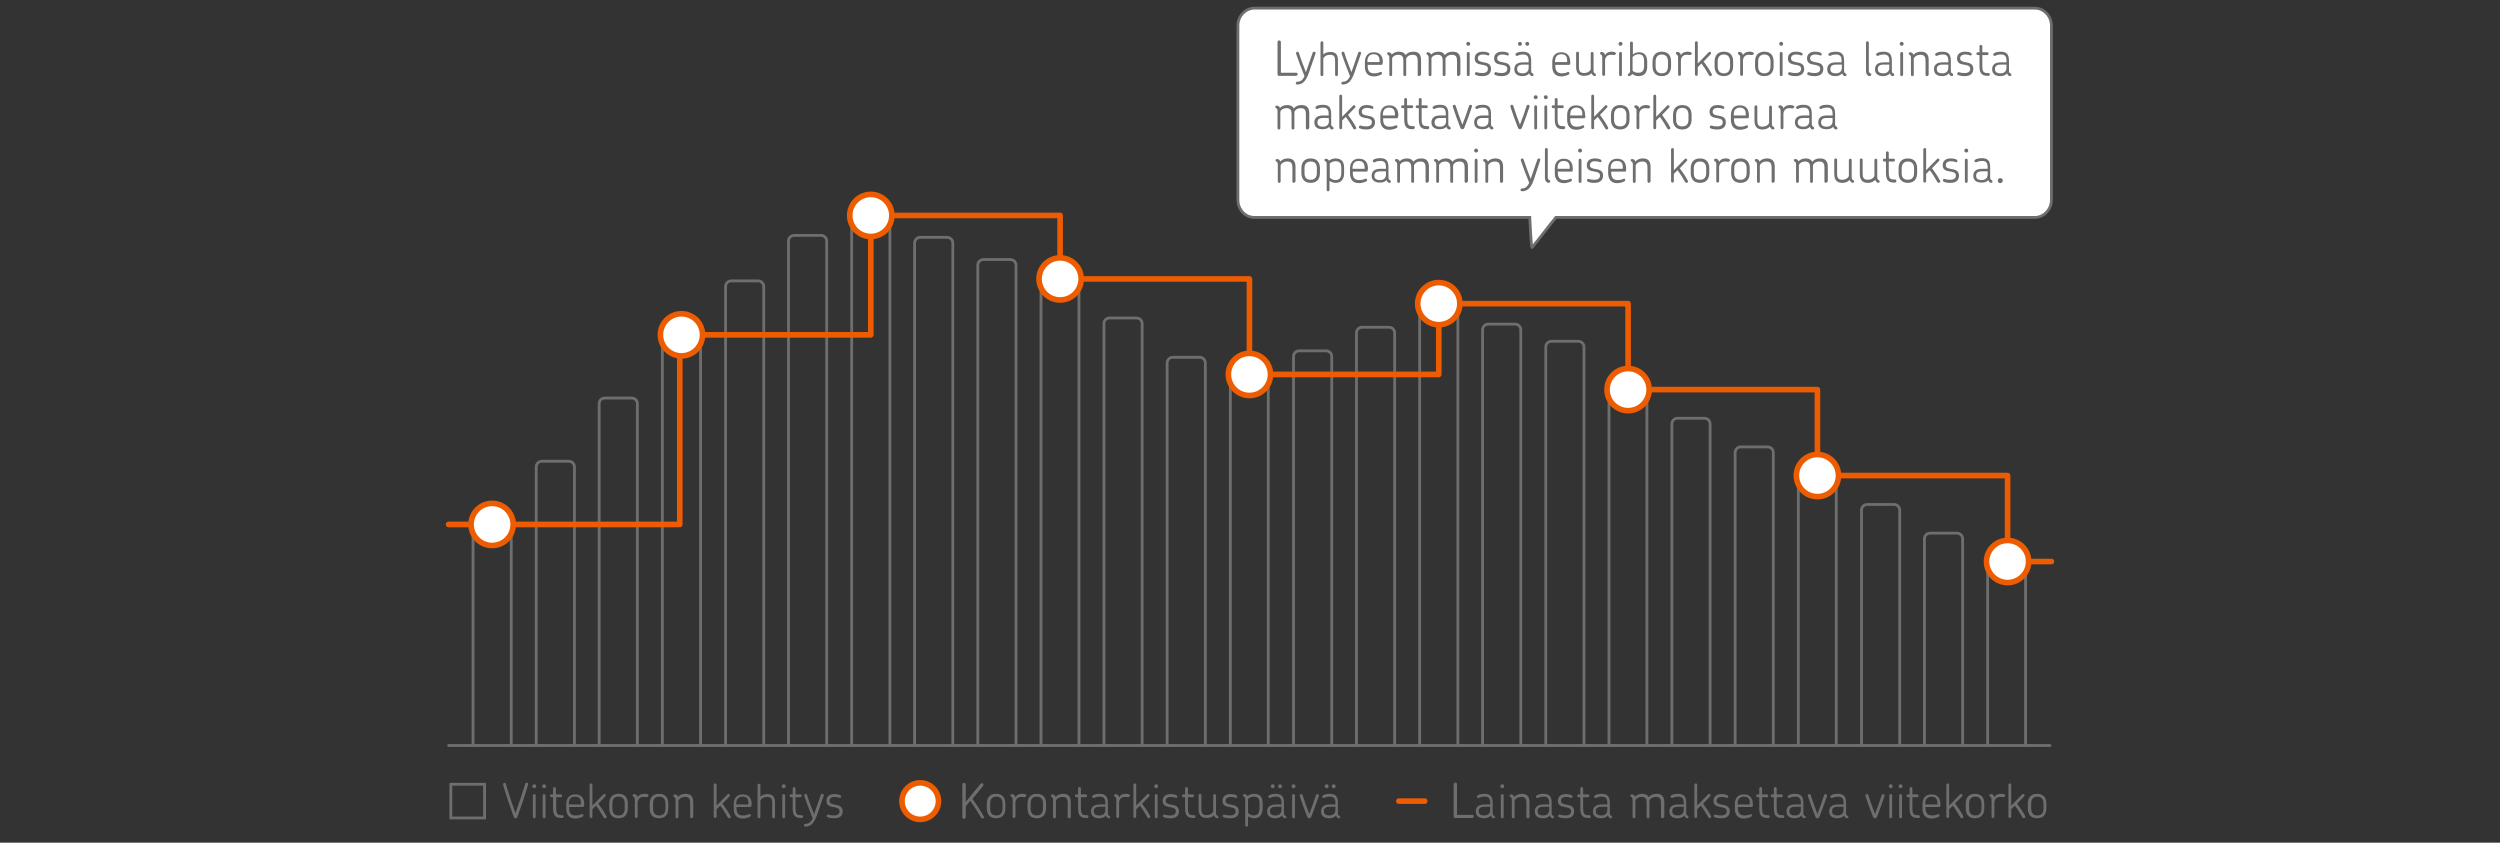 <?xml version="1.0" encoding="utf-8"?>
<!-- Generator: Adobe Illustrator 26.3.1, SVG Export Plug-In . SVG Version: 6.00 Build 0)  -->
<svg version="1.1" id="Layer_1" xmlns="http://www.w3.org/2000/svg" xmlns:xlink="http://www.w3.org/1999/xlink" x="0px" y="0px"
	 viewBox="0 0 890 300" style="enable-background:new 0 0 890 300;" xml:space="preserve">
<rect x="0" y="0" width="890" height="300" fill="#333333" stroke="none"/>
<style type="text/css">
	.st0{fill:none;stroke:#6E6E6E;stroke-miterlimit:10;}
	.st1{fill:none;stroke:#ED5C00;stroke-width:2;stroke-linecap:round;stroke-linejoin:round;}
	.st2{fill:#FFFFFF;stroke:#ED5C00;stroke-width:2;stroke-linecap:round;stroke-linejoin:round;}
	.st3{fill:#6E6E6E;}
	.st4{fill:none;stroke:#ED5C00;stroke-width:2;stroke-linecap:round;stroke-miterlimit:10;}
	.st5{fill:#FFFFFF;stroke:#6E6E6E;stroke-miterlimit:10;}
	.st6{fill:none;stroke:#6E6E6E;stroke-linecap:round;stroke-linejoin:round;}
</style>
<g>
	<g>
		<polyline class="st0" points="168.4,265.4 168.4,186.7 182,186.7 182,265.4 		"/>
		<path class="st0" d="M190.9,265.4v-99.2c0-1.1,0.9-2,2-2h9.6c1.1,0,2,0.9,2,2v99.2"/>
		<path class="st0" d="M213.3,265.4V143.7c0-1.1,0.9-2,2-2h9.6c1.1,0,2,0.9,2,2v121.7"/>
		<polyline class="st0" points="235.8,265.4 235.8,119.1 249.4,119.1 249.4,265.4 		"/>
		<path class="st0" d="M258.3,265.4V102c0-1.1,0.9-2,2-2h9.6c1.1,0,2,0.9,2,2v163.4"/>
		<path class="st0" d="M280.7,265.4V85.8c0-1.1,0.9-2,2-2h9.6c1.1,0,2,0.9,2,2v179.5"/>
		<polyline class="st0" points="303.2,265.4 303.2,76.7 316.8,76.7 316.8,265.4 		"/>
		<path class="st0" d="M325.6,265.4V86.5c0-1.1,0.9-2,2-2h9.6c1.1,0,2,0.9,2,2v178.9"/>
		<path class="st0" d="M348.1,265.4v-171c0-1.1,0.9-2,2-2h9.6c1.1,0,2,0.9,2,2v171"/>
		<polyline class="st0" points="370.6,265.4 370.6,100.2 384.1,100.2 384.1,265.4 		"/>
		<path class="st0" d="M393,265.4V115.2c0-1.1,0.9-2,2-2h9.6c1.1,0,2,0.9,2,2v150.1"/>
		<path class="st0" d="M415.5,265.4V129.2c0-1.1,0.9-2,2-2h9.6c1.1,0,2,0.9,2,2v136.1"/>
		<polyline class="st0" points="438,265.4 438,133.3 451.5,133.3 451.5,265.4 		"/>
		<path class="st0" d="M460.5,265.4V126.9c0-1.1,0.9-2,2-2h9.6c1.1,0,2,0.9,2,2v138.4"/>
		<path class="st0" d="M482.9,265.4V118.5c0-1.1,0.9-2,2-2h9.6c1.1,0,2,0.9,2,2v146.8"/>
		<polyline class="st0" points="505.4,265.4 505.4,108.1 519,108.1 519,265.4 		"/>
		<path class="st0" d="M527.8,265.4v-148c0-1.1,0.9-2,2-2h9.6c1.1,0,2,0.9,2,2v148"/>
		<path class="st0" d="M550.3,265.4V123.5c0-1.1,0.9-2,2-2h9.6c1.1,0,2,0.9,2,2v141.8"/>
		<polyline class="st0" points="572.8,265.4 572.8,138.7 586.3,138.7 586.3,265.4 		"/>
		<path class="st0" d="M595.2,265.4V150.9c0-1.1,0.9-2,2-2h9.6c1.1,0,2,0.9,2,2v114.4"/>
		<path class="st0" d="M617.7,265.4V161.1c0-1.1,0.9-2,2-2h9.6c1.1,0,2,0.9,2,2v104.2"/>
		<polyline class="st0" points="640.2,265.4 640.2,169.3 653.7,169.3 653.7,265.4 		"/>
		<path class="st0" d="M662.7,265.4v-83.8c0-1.1,0.9-2,2-2h9.6c1.1,0,2,0.9,2,2v83.8"/>
		<path class="st0" d="M685.1,265.4v-73.6c0-1.1,0.9-2,2-2h9.6c1.1,0,2,0.9,2,2v73.6"/>
		<polyline class="st0" points="707.6,265.4 707.6,199.9 721.1,199.9 721.1,265.4 		"/>
	</g>
	<polyline class="st1" points="159.7,186.7 242,186.7 242,119.2 310,119.2 310,76.7 377.4,76.7 377.4,99.3 444.8,99.3 444.8,133.3 
		512.2,133.3 512.2,108.1 579.6,108.1 579.6,138.7 647,138.7 647,169.3 714.7,169.3 714.7,169.3 714.7,199.9 730.3,199.9 	"/>
	<circle class="st2" cx="175.2" cy="186.7" r="7.5"/>
	<circle class="st2" cx="714.7" cy="199.9" r="7.5"/>
	<circle class="st2" cx="242.6" cy="119.2" r="7.5"/>
	<circle class="st2" cx="310" cy="76.7" r="7.5"/>
	<circle class="st2" cx="377.4" cy="99.3" r="7.5"/>
	<circle class="st2" cx="512.2" cy="108.1" r="7.5"/>
	<circle class="st2" cx="579.6" cy="138.7" r="7.5"/>
	<circle class="st2" cx="647" cy="169.3" r="7.5"/>
	<circle class="st2" cx="444.8" cy="133.3" r="7.5"/>
</g>
<rect x="160.5" y="279.2" class="st0" width="12" height="12"/>
<circle class="st2" cx="327.6" cy="285.2" r="6.5"/>
<g>
	<path class="st3" d="M184.2,290.8c-0.1,0.4-0.3,0.5-0.6,0.5c-0.3,0-0.5-0.1-0.7-0.5c-1.5-4.1-2.8-7.9-3.8-11.4
		c-0.1-0.4,0.2-0.7,0.5-0.7c0.2,0,0.4,0.1,0.5,0.4c0.9,3.2,2.1,6.8,3.4,10.4c1.3-3.7,2.5-7.2,3.5-10.5c0.1-0.2,0.3-0.4,0.5-0.4
		c0.3,0,0.6,0.3,0.5,0.7C187,282.9,185.7,286.7,184.2,290.8L184.2,290.8z"/>
	<path class="st3" d="M190.2,280.6c-0.4,0-0.7-0.3-0.7-0.7s0.3-0.7,0.7-0.7s0.7,0.3,0.7,0.7S190.6,280.6,190.2,280.6z M190.2,291.3
		c-0.3,0-0.5-0.2-0.5-0.5v-7.6c0-0.3,0.2-0.5,0.5-0.5c0.3,0,0.5,0.2,0.5,0.5v7.6C190.7,291.1,190.4,291.3,190.2,291.3z"/>
	<path class="st3" d="M193.7,280.6c-0.4,0-0.7-0.3-0.7-0.7s0.3-0.7,0.7-0.7s0.7,0.3,0.7,0.7S194.1,280.6,193.7,280.6z M193.7,291.3
		c-0.3,0-0.5-0.2-0.5-0.5v-7.6c0-0.3,0.2-0.5,0.5-0.5c0.3,0,0.5,0.2,0.5,0.5v7.6C194.2,291.1,194,291.3,193.7,291.3z"/>
	<path class="st3" d="M200.1,291.2h-0.4c-2.3,0-2.8-1.4-2.8-3.5v-3.9h-0.6c-0.3,0-0.5-0.2-0.5-0.5s0.2-0.5,0.5-0.5h0.6v-2.1
		c0-0.3,0.2-0.5,0.5-0.5s0.5,0.2,0.5,0.5v2.1h1.7c0.3,0,0.5,0.2,0.5,0.5s-0.2,0.5-0.5,0.5H198v3.9c0,1.8,0.3,2.5,1.8,2.5h0.4
		c0.3,0,0.5,0.2,0.5,0.5C200.6,291,200.4,291.2,200.1,291.2L200.1,291.2z"/>
	<path class="st3" d="M207.9,286.8c0,0.3-0.2,0.5-0.4,0.5h-4.9v0.5c0,1.5,0.6,2.5,2.2,2.5c0.8,0,1.3-0.1,1.6-0.2
		c0.4-0.1,0.6-0.3,0.9-0.3c0.2,0,0.4,0.2,0.4,0.5s-0.3,0.5-0.8,0.7c-0.6,0.2-1.3,0.4-2.1,0.4c-2.4,0-3.2-1.6-3.2-3.5v-1.6
		c0-1.9,0.9-3.5,3.2-3.5s3.2,1.5,3.2,3.5L207.9,286.8L207.9,286.8z M204.7,283.6c-1.6,0-2.2,1-2.2,2.5v0.3h4.3V286
		C206.8,284.5,206.3,283.6,204.7,283.6z"/>
	<path class="st3" d="M215.4,291.3c-0.2,0-0.4-0.1-0.5-0.3c-0.8-1.4-1.7-2.9-2.7-4.2l-1.3,1.3v2.6c0,0.3-0.2,0.5-0.5,0.5
		c-0.3,0-0.5-0.2-0.5-0.5v-11.3c0-0.3,0.2-0.5,0.5-0.5c0.3,0,0.5,0.2,0.5,0.5v7.4l3.9-4c0.2-0.2,0.5-0.2,0.7,0
		c0.2,0.2,0.2,0.5,0,0.7l-2.5,2.6c1,1.4,2.1,2.9,2.9,4.5C216.1,290.9,215.8,291.3,215.4,291.3L215.4,291.3z"/>
	<path class="st3" d="M220.2,291.3c-2.4,0-3.3-1.6-3.3-3.5v-1.7c0-1.9,0.9-3.5,3.3-3.5s3.3,1.5,3.3,3.5v1.7
		C223.5,289.7,222.6,291.3,220.2,291.3z M222.4,286.1c0-1.5-0.6-2.5-2.2-2.5s-2.2,1-2.2,2.5v1.7c0,1.5,0.6,2.5,2.2,2.5
		s2.2-1,2.2-2.5V286.1z"/>
	<path class="st3" d="M230.2,283.8c-0.3,0-0.5-0.1-1.1-0.1c-0.7,0-1.8,0.2-2.1,1.8v5.2c0,0.3-0.2,0.5-0.5,0.5
		c-0.3,0-0.5-0.2-0.5-0.5v-6c0-0.7-0.2-0.9-0.5-1.1c-0.2-0.1-0.3-0.2-0.3-0.4c0-0.3,0.2-0.5,0.6-0.5c0.6,0,1.1,0.6,1.2,1.1
		c0.7-1.1,1.7-1.2,2.4-1.2s1.5,0.1,1.5,0.6C230.7,283.6,230.6,283.8,230.2,283.8L230.2,283.8z"/>
	<path class="st3" d="M234.6,291.3c-2.4,0-3.3-1.6-3.3-3.5v-1.7c0-1.9,0.9-3.5,3.3-3.5s3.3,1.5,3.3,3.5v1.7
		C237.9,289.7,237,291.3,234.6,291.3z M236.9,286.1c0-1.5-0.6-2.5-2.2-2.5s-2.2,1-2.2,2.5v1.7c0,1.5,0.6,2.5,2.2,2.5s2.2-1,2.2-2.5
		V286.1z"/>
	<path class="st3" d="M246.2,291.3c-0.3,0-0.5-0.2-0.5-0.5v-5c0-1.3-0.4-2.1-1.8-2.1c-1.2,0-1.9,0.5-2.4,1.3v5.8
		c0,0.3-0.2,0.5-0.5,0.5c-0.3,0-0.5-0.2-0.5-0.5v-6c0-0.7-0.2-0.9-0.5-1.1c-0.2-0.1-0.3-0.2-0.3-0.4c0-0.3,0.2-0.5,0.5-0.5
		c0.2,0,0.6,0.1,0.8,0.3c0.2,0.2,0.3,0.4,0.4,0.6c0.6-0.7,1.5-1.1,2.7-1.1c2.1,0,2.7,1.3,2.7,3l0,5.1
		C246.8,291.1,246.5,291.3,246.2,291.3L246.2,291.3z"/>
	<path class="st3" d="M259.6,291.3c-0.2,0-0.4-0.1-0.5-0.3c-0.8-1.4-1.7-2.9-2.7-4.2l-1.3,1.3v2.6c0,0.3-0.2,0.5-0.5,0.5
		c-0.3,0-0.5-0.2-0.5-0.5v-11.3c0-0.3,0.2-0.5,0.5-0.5c0.3,0,0.5,0.2,0.5,0.5v7.4l3.9-4c0.2-0.2,0.5-0.2,0.7,0
		c0.2,0.2,0.2,0.5,0,0.7l-2.5,2.6c1,1.4,2.1,2.9,2.9,4.5C260.3,290.9,260,291.3,259.6,291.3L259.6,291.3z"/>
	<path class="st3" d="M267.5,286.8c0,0.3-0.2,0.5-0.4,0.5h-4.9v0.5c0,1.5,0.6,2.5,2.2,2.5c0.8,0,1.3-0.1,1.6-0.2
		c0.4-0.1,0.6-0.3,0.9-0.3c0.2,0,0.4,0.2,0.4,0.5s-0.3,0.5-0.8,0.7c-0.6,0.2-1.3,0.4-2.1,0.4c-2.4,0-3.2-1.6-3.2-3.5v-1.6
		c0-1.9,0.9-3.5,3.2-3.5s3.2,1.5,3.2,3.5L267.5,286.8L267.5,286.8z M264.3,283.6c-1.5,0-2.2,1-2.2,2.5v0.3h4.3V286
		C266.5,284.5,266,283.6,264.3,283.6z"/>
	<path class="st3" d="M275.4,291.3c-0.3,0-0.5-0.2-0.5-0.5v-5c0-1.3-0.3-2.1-1.8-2.1c-1.2,0-2,0.5-2.4,1.3v5.8
		c0,0.3-0.2,0.5-0.5,0.5c-0.3,0-0.5-0.2-0.5-0.5v-11.3c0-0.3,0.2-0.5,0.5-0.5c0.3,0,0.5,0.2,0.5,0.5v4.1c0.6-0.6,1.4-0.9,2.5-0.9
		c2.2,0,2.7,1.3,2.7,3v5.1C276,291.1,275.7,291.3,275.4,291.3L275.4,291.3z"/>
	<path class="st3" d="M279,280.6c-0.4,0-0.7-0.3-0.7-0.7s0.3-0.7,0.7-0.7s0.7,0.3,0.7,0.7S279.4,280.6,279,280.6z M279,291.3
		c-0.3,0-0.5-0.2-0.5-0.5v-7.6c0-0.3,0.2-0.5,0.5-0.5c0.3,0,0.5,0.2,0.5,0.5v7.6C279.5,291.1,279.3,291.3,279,291.3z"/>
	<path class="st3" d="M285.4,291.2H285c-2.3,0-2.8-1.4-2.8-3.5v-3.9h-0.6c-0.3,0-0.5-0.2-0.5-0.5s0.2-0.5,0.5-0.5h0.6v-2.1
		c0-0.3,0.2-0.5,0.5-0.5s0.5,0.2,0.5,0.5v2.1h1.7c0.3,0,0.5,0.2,0.5,0.5s-0.2,0.5-0.5,0.5h-1.7v3.9c0,1.8,0.3,2.5,1.8,2.5h0.4
		c0.3,0,0.5,0.2,0.5,0.5C285.9,291,285.7,291.2,285.4,291.2L285.4,291.2z"/>
	<path class="st3" d="M290.9,290c-1,2.9-2.1,4.2-4.1,4.3c-0.4,0-0.6-0.2-0.6-0.5c0-0.2,0.2-0.5,0.5-0.5c1,0,1.9-0.4,2.6-2
		c-1.2-2.9-2.2-5.7-3-8c-0.1-0.4,0.2-0.7,0.5-0.7c0.2,0,0.4,0.1,0.5,0.4c0.6,2,1.5,4.3,2.5,6.9l2.4-6.9c0.1-0.3,0.3-0.4,0.5-0.4
		c0.4,0,0.7,0.3,0.5,0.7L290.9,290L290.9,290z"/>
	<path class="st3" d="M297,291.3c-1,0-1.7-0.1-2.4-0.4c-0.3-0.1-0.4-0.4-0.3-0.6c0.1-0.2,0.4-0.4,0.6-0.3c0.6,0.2,1.1,0.3,2,0.3
		c1.4,0,2-0.6,2-1.5c0-1.2-1.2-1.3-2.4-1.5c-1.2-0.3-2.3-0.6-2.3-2.2s1.2-2.4,2.8-2.4c0.9,0,1.5,0.1,2.1,0.4
		c0.3,0.1,0.4,0.4,0.3,0.7c-0.1,0.2-0.4,0.4-0.6,0.2c-0.6-0.2-1-0.3-1.7-0.3c-1.2,0-1.8,0.6-1.8,1.4c0,1,1.1,1.2,2.2,1.4
		c1.2,0.2,2.5,0.6,2.5,2.3S298.9,291.3,297,291.3L297,291.3z"/>
</g>
<g>
	<path class="st3" d="M350.4,290.8c0,0.3-0.3,0.6-0.6,0.6c-0.2,0-0.4-0.1-0.5-0.3c-1.2-2-2.5-4.1-3.9-6l-1.6,1.9v3.9
		c0,0.3-0.2,0.6-0.6,0.6c-0.3,0-0.6-0.2-0.6-0.6v-11.6c0-0.3,0.2-0.6,0.6-0.6c0.3,0,0.6,0.2,0.6,0.6v6.2l5.3-6.5
		c0.1-0.1,0.3-0.2,0.4-0.2c0.3,0,0.6,0.2,0.6,0.6c0,0.1,0,0.2-0.1,0.4l-3.8,4.6c1.5,2.1,2.9,4.2,4.1,6.4
		C350.4,290.6,350.4,290.7,350.4,290.8z"/>
	<path class="st3" d="M354.6,291.3c-2.4,0-3.3-1.6-3.3-3.5v-1.7c0-1.9,0.9-3.5,3.3-3.5s3.3,1.5,3.3,3.5v1.7
		C357.9,289.7,357,291.3,354.6,291.3z M356.9,286.1c0-1.5-0.6-2.5-2.2-2.5s-2.2,1-2.2,2.5v1.7c0,1.5,0.6,2.5,2.2,2.5s2.2-1,2.2-2.5
		V286.1z"/>
	<path class="st3" d="M364.7,283.8c-0.3,0-0.5-0.1-1.1-0.1c-0.7,0-1.8,0.2-2.1,1.8v5.2c0,0.3-0.2,0.5-0.5,0.5
		c-0.3,0-0.5-0.2-0.5-0.5v-6c0-0.7-0.2-0.9-0.5-1.1c-0.2-0.1-0.3-0.2-0.3-0.4c0-0.3,0.2-0.5,0.6-0.5c0.6,0,1.1,0.6,1.2,1.1
		c0.7-1.1,1.7-1.2,2.4-1.2s1.5,0.1,1.5,0.6C365.2,283.6,365,283.8,364.7,283.8L364.7,283.8z"/>
	<path class="st3" d="M369.1,291.3c-2.4,0-3.3-1.6-3.3-3.5v-1.7c0-1.9,0.9-3.5,3.3-3.5s3.3,1.5,3.3,3.5v1.7
		C372.4,289.7,371.4,291.3,369.1,291.3z M371.3,286.1c0-1.5-0.6-2.5-2.2-2.5s-2.2,1-2.2,2.5v1.7c0,1.5,0.6,2.5,2.2,2.5
		s2.2-1,2.2-2.5V286.1z"/>
	<path class="st3" d="M380.6,291.3c-0.3,0-0.5-0.2-0.5-0.5v-5c0-1.3-0.4-2.1-1.8-2.1c-1.2,0-2,0.5-2.4,1.3v5.8
		c0,0.3-0.2,0.5-0.5,0.5c-0.3,0-0.5-0.2-0.5-0.5v-6c0-0.7-0.2-0.9-0.5-1.1c-0.2-0.1-0.3-0.2-0.3-0.4c0-0.3,0.2-0.5,0.5-0.5
		c0.2,0,0.6,0.1,0.8,0.3c0.2,0.2,0.3,0.4,0.4,0.6c0.6-0.7,1.5-1.1,2.7-1.1c2.1,0,2.7,1.3,2.7,3l0,5.1
		C381.2,291.1,381,291.3,380.6,291.3L380.6,291.3z"/>
	<path class="st3" d="M387,291.2h-0.4c-2.3,0-2.8-1.4-2.8-3.5v-3.9h-0.6c-0.3,0-0.5-0.2-0.5-0.5s0.2-0.5,0.5-0.5h0.6v-2.1
		c0-0.3,0.2-0.5,0.5-0.5s0.5,0.2,0.5,0.5v2.1h1.7c0.3,0,0.5,0.2,0.5,0.5s-0.2,0.5-0.5,0.5h-1.7v3.9c0,1.8,0.3,2.5,1.8,2.5h0.4
		c0.3,0,0.5,0.2,0.5,0.5C387.5,291,387.3,291.2,387,291.2L387,291.2z"/>
	<path class="st3" d="M394.8,291.3c-0.3,0-0.5-0.1-0.7-0.3c-0.2-0.2-0.3-0.4-0.4-0.7c-0.6,0.8-1.6,1-2.4,1c-2.1,0-2.9-1.1-2.9-2.4
		v-0.1c0-1.3,0.9-2.4,3-2.4h2.1v-0.5c0-1.5-0.4-2.3-2-2.3c-0.6,0-1,0.1-1.4,0.2c-0.4,0.2-0.6,0.3-0.8,0.3c-0.2,0-0.5-0.2-0.5-0.5
		c0-0.3,0.3-0.5,0.7-0.7c0.6-0.2,1.2-0.3,1.9-0.3c2.4,0,3,1.2,3,3.3v3.4c0,0.7,0.1,1,0.5,1.1c0.2,0.1,0.3,0.2,0.3,0.4
		C395.3,291.1,395.1,291.3,394.8,291.3L394.8,291.3z M393.5,287.2h-2.1c-1.6,0-2,0.8-2,1.5v0.1c0,0.8,0.4,1.5,2,1.5
		c1.3,0,2.1-0.7,2.1-2L393.5,287.2L393.5,287.2z"/>
	<path class="st3" d="M401.6,283.8c-0.3,0-0.5-0.1-1.1-0.1c-0.7,0-1.8,0.2-2.1,1.8v5.2c0,0.3-0.2,0.5-0.5,0.5
		c-0.3,0-0.5-0.2-0.5-0.5v-6c0-0.7-0.2-0.9-0.5-1.1c-0.2-0.1-0.3-0.2-0.3-0.4c0-0.3,0.2-0.5,0.6-0.5c0.6,0,1.1,0.6,1.2,1.1
		c0.7-1.1,1.7-1.2,2.4-1.2s1.5,0.1,1.5,0.6C402.1,283.6,401.9,283.8,401.6,283.8L401.6,283.8z"/>
	<path class="st3" d="M409,291.3c-0.2,0-0.4-0.1-0.5-0.3c-0.8-1.4-1.7-2.9-2.7-4.2l-1.3,1.3v2.6c0,0.3-0.2,0.5-0.5,0.5
		c-0.3,0-0.5-0.2-0.5-0.5v-11.3c0-0.3,0.2-0.5,0.5-0.5c0.3,0,0.5,0.2,0.5,0.5v7.4l3.9-4c0.2-0.2,0.5-0.2,0.7,0
		c0.2,0.2,0.2,0.5,0,0.7l-2.5,2.6c1,1.4,2.1,2.9,2.9,4.5C409.6,290.9,409.3,291.3,409,291.3L409,291.3z"/>
	<path class="st3" d="M411.6,280.6c-0.4,0-0.7-0.3-0.7-0.7s0.3-0.7,0.7-0.7s0.7,0.3,0.7,0.7S412,280.6,411.6,280.6z M411.6,291.3
		c-0.3,0-0.5-0.2-0.5-0.5v-7.6c0-0.3,0.2-0.5,0.5-0.5c0.3,0,0.5,0.2,0.5,0.5v7.6C412.1,291.1,411.9,291.3,411.6,291.3z"/>
	<path class="st3" d="M416.7,291.3c-1,0-1.7-0.1-2.4-0.4c-0.3-0.1-0.4-0.4-0.3-0.6c0.1-0.2,0.4-0.4,0.6-0.3c0.6,0.2,1.1,0.3,2,0.3
		c1.4,0,2-0.6,2-1.5c0-1.2-1.2-1.3-2.4-1.5c-1.2-0.3-2.3-0.6-2.3-2.2s1.2-2.4,2.8-2.4c0.9,0,1.5,0.1,2.1,0.4
		c0.3,0.1,0.4,0.4,0.3,0.7c-0.1,0.2-0.4,0.4-0.6,0.2c-0.6-0.2-1-0.3-1.7-0.3c-1.2,0-1.8,0.6-1.8,1.4c0,1,1.1,1.2,2.2,1.4
		c1.2,0.2,2.5,0.6,2.5,2.3S418.6,291.3,416.7,291.3L416.7,291.3z"/>
	<path class="st3" d="M425.1,291.2h-0.4c-2.3,0-2.8-1.4-2.8-3.5v-3.9h-0.6c-0.3,0-0.5-0.2-0.5-0.5s0.2-0.5,0.5-0.5h0.6v-2.1
		c0-0.3,0.2-0.5,0.5-0.5s0.5,0.2,0.5,0.5v2.1h1.7c0.3,0,0.5,0.2,0.5,0.5s-0.2,0.5-0.5,0.5h-1.7v3.9c0,1.8,0.3,2.5,1.8,2.5h0.4
		c0.3,0,0.5,0.2,0.5,0.5C425.6,291,425.3,291.2,425.1,291.2L425.1,291.2z"/>
	<path class="st3" d="M433.4,291.3c-0.2,0-0.6-0.1-0.8-0.4c-0.2-0.2-0.4-0.4-0.4-0.7c-0.6,0.7-1.4,1-2.7,1c-2.1,0-2.8-1.4-2.8-3.1
		v-5c0-0.3,0.2-0.5,0.5-0.5c0.3,0,0.5,0.2,0.5,0.5v5c0,1.3,0.4,2.1,1.8,2.1c1.2,0,2-0.5,2.4-1.3v-5.7c0-0.3,0.2-0.5,0.5-0.5
		s0.5,0.2,0.5,0.5v6.1c0,0.8,0.2,1,0.5,1.1c0.2,0.1,0.3,0.2,0.3,0.4C434,291.1,433.7,291.3,433.4,291.3L433.4,291.3z"/>
	<path class="st3" d="M438,291.3c-1,0-1.7-0.1-2.4-0.4c-0.3-0.1-0.4-0.4-0.3-0.6c0.1-0.2,0.4-0.4,0.6-0.3c0.6,0.2,1.1,0.3,2,0.3
		c1.4,0,2-0.6,2-1.5c0-1.2-1.2-1.3-2.4-1.5c-1.2-0.3-2.3-0.6-2.3-2.2s1.2-2.4,2.8-2.4c0.9,0,1.5,0.1,2.1,0.4
		c0.3,0.1,0.4,0.4,0.3,0.7c-0.1,0.2-0.4,0.4-0.6,0.2c-0.6-0.2-1-0.3-1.7-0.3c-1.2,0-1.8,0.6-1.8,1.4c0,1,1.1,1.2,2.2,1.4
		c1.2,0.2,2.5,0.6,2.5,2.3S439.9,291.3,438,291.3L438,291.3z"/>
	<path class="st3" d="M446.5,291.3c-0.6,0-1.4-0.2-2.2-0.7v3.2c0,0.3-0.2,0.5-0.5,0.5c-0.3,0-0.5-0.2-0.5-0.5v-9.1
		c0-0.7-0.1-0.9-0.5-1.1c-0.2-0.1-0.3-0.2-0.3-0.4c0-0.3,0.2-0.5,0.5-0.5c0.2,0,0.5,0.1,0.8,0.3c0.1,0.1,0.2,0.3,0.3,0.4
		c0.7-0.5,1.5-0.8,2.3-0.8c2.2,0,3.1,1.2,3.1,3.3v1.6C449.5,289.7,448.7,291.3,446.5,291.3L446.5,291.3z M448.4,285.9
		c0-1.5-0.5-2.3-2.1-2.3c-0.6,0-1.3,0.2-2,0.8v5c0.6,0.7,1.5,0.9,2,0.9c1.5,0,2.1-1,2.1-2.6V285.9L448.4,285.9z"/>
	<path class="st3" d="M457.5,291.3c-0.3,0-0.5-0.1-0.7-0.3c-0.2-0.2-0.3-0.4-0.4-0.7c-0.6,0.8-1.6,1-2.4,1c-2.1,0-2.9-1.1-2.9-2.4
		v-0.1c0-1.3,0.9-2.4,3-2.4h2.1v-0.5c0-1.5-0.4-2.3-2-2.3c-0.6,0-1,0.1-1.4,0.2c-0.4,0.2-0.6,0.3-0.8,0.3c-0.2,0-0.5-0.2-0.5-0.5
		c0-0.3,0.3-0.5,0.7-0.7c0.6-0.2,1.2-0.3,1.9-0.3c2.4,0,3,1.2,3,3.3v3.4c0,0.7,0.1,1,0.5,1.1c0.2,0.1,0.3,0.2,0.3,0.4
		C458.1,291.1,457.9,291.3,457.5,291.3L457.5,291.3z M456.2,287.2h-2.1c-1.6,0-2,0.8-2,1.5v0.1c0,0.8,0.4,1.5,2,1.5
		c1.3,0,2.1-0.7,2.1-2L456.2,287.2L456.2,287.2z M453.1,279.2c0.4,0,0.7,0.3,0.7,0.7s-0.3,0.7-0.7,0.7s-0.7-0.3-0.7-0.7
		S452.7,279.2,453.1,279.2z M455.7,279.2c0.4,0,0.7,0.3,0.7,0.7s-0.3,0.7-0.7,0.7s-0.7-0.3-0.7-0.7S455.3,279.2,455.7,279.2z"/>
	<path class="st3" d="M460.5,280.6c-0.4,0-0.7-0.3-0.7-0.7s0.3-0.7,0.7-0.7s0.7,0.3,0.7,0.7S461,280.6,460.5,280.6z M460.5,291.3
		c-0.3,0-0.5-0.2-0.5-0.5v-7.6c0-0.3,0.2-0.5,0.5-0.5c0.3,0,0.5,0.2,0.5,0.5v7.6C461.1,291.1,460.8,291.3,460.5,291.3z"/>
	<path class="st3" d="M466.8,290.8c-0.2,0.4-0.4,0.5-0.7,0.5c-0.3,0-0.5-0.1-0.7-0.5c-1-2.5-1.9-5-2.7-7.4c-0.1-0.4,0.2-0.7,0.5-0.7
		c0.2,0,0.4,0.1,0.5,0.3c0.7,2.2,1.5,4.5,2.4,6.8c0.9-2.3,1.7-4.6,2.4-6.8c0.1-0.2,0.3-0.3,0.5-0.3c0.3,0,0.6,0.3,0.5,0.7
		C468.7,285.7,467.8,288.3,466.8,290.8L466.8,290.8z"/>
	<path class="st3" d="M476.7,291.3c-0.3,0-0.5-0.1-0.7-0.3c-0.2-0.2-0.3-0.4-0.4-0.7c-0.6,0.8-1.6,1-2.4,1c-2.1,0-2.9-1.1-2.9-2.4
		v-0.1c0-1.3,0.9-2.4,3-2.4h2.1v-0.5c0-1.5-0.4-2.3-2-2.3c-0.6,0-1,0.1-1.4,0.2c-0.4,0.2-0.6,0.3-0.8,0.3c-0.2,0-0.5-0.2-0.5-0.5
		c0-0.3,0.3-0.5,0.7-0.7c0.6-0.2,1.2-0.3,1.9-0.3c2.4,0,3,1.2,3,3.3v3.4c0,0.7,0.1,1,0.5,1.1c0.2,0.1,0.3,0.2,0.3,0.4
		C477.2,291.1,477,291.3,476.7,291.3L476.7,291.3z M475.4,287.2h-2.1c-1.6,0-2,0.8-2,1.5v0.1c0,0.8,0.4,1.5,2,1.5
		c1.3,0,2.1-0.7,2.1-2L475.4,287.2L475.4,287.2z M472.3,279.2c0.4,0,0.7,0.3,0.7,0.7s-0.3,0.7-0.7,0.7s-0.7-0.3-0.7-0.7
		S471.9,279.2,472.3,279.2z M474.8,279.2c0.4,0,0.7,0.3,0.7,0.7s-0.3,0.7-0.7,0.7s-0.7-0.3-0.7-0.7S474.4,279.2,474.8,279.2z"/>
</g>
<g>
	<path class="st3" d="M524.1,291.2H518c-0.3,0-0.5-0.2-0.5-0.5v-11.5c0-0.3,0.2-0.6,0.6-0.6c0.3,0,0.6,0.2,0.6,0.6v10.9h5.5
		c0.3,0,0.5,0.2,0.5,0.6C524.6,291,524.4,291.2,524.1,291.2L524.1,291.2z"/>
	<path class="st3" d="M531.8,291.3c-0.3,0-0.5-0.1-0.7-0.3c-0.2-0.2-0.3-0.4-0.4-0.7c-0.6,0.8-1.6,1-2.4,1c-2.1,0-2.9-1.1-2.9-2.4
		v-0.1c0-1.3,0.8-2.4,3-2.4h2.1v-0.5c0-1.5-0.4-2.3-2-2.3c-0.6,0-1,0.1-1.4,0.2c-0.4,0.2-0.6,0.3-0.8,0.3c-0.2,0-0.5-0.2-0.5-0.5
		c0-0.3,0.3-0.5,0.7-0.7c0.6-0.2,1.2-0.3,1.9-0.3c2.4,0,3,1.2,3,3.3v3.4c0,0.7,0.1,1,0.5,1.1c0.2,0.1,0.3,0.2,0.3,0.4
		C532.4,291.1,532.1,291.3,531.8,291.3L531.8,291.3z M530.5,287.2h-2.1c-1.6,0-2,0.8-2,1.5v0.1c0,0.8,0.4,1.5,2,1.5
		c1.3,0,2.1-0.7,2.1-2L530.5,287.2L530.5,287.2z"/>
	<path class="st3" d="M534.8,280.6c-0.4,0-0.7-0.3-0.7-0.7s0.3-0.7,0.7-0.7s0.7,0.3,0.7,0.7S535.3,280.6,534.8,280.6z M534.8,291.3
		c-0.3,0-0.5-0.2-0.5-0.5v-7.6c0-0.3,0.2-0.5,0.5-0.5c0.3,0,0.5,0.2,0.5,0.5v7.6C535.4,291.1,535.1,291.3,534.8,291.3z"/>
	<path class="st3" d="M543.9,291.3c-0.3,0-0.5-0.2-0.5-0.5v-5c0-1.3-0.4-2.1-1.8-2.1c-1.2,0-2,0.5-2.4,1.3v5.8
		c0,0.3-0.2,0.5-0.5,0.5c-0.3,0-0.5-0.2-0.5-0.5v-6c0-0.7-0.2-0.9-0.5-1.1c-0.2-0.1-0.3-0.2-0.3-0.4c0-0.3,0.2-0.5,0.5-0.5
		c0.2,0,0.6,0.1,0.8,0.3c0.2,0.2,0.3,0.4,0.4,0.6c0.6-0.7,1.5-1.1,2.7-1.1c2.1,0,2.7,1.3,2.7,3l0,5.1
		C544.5,291.1,544.3,291.3,543.9,291.3L543.9,291.3z"/>
	<path class="st3" d="M552.8,291.3c-0.3,0-0.5-0.1-0.7-0.3c-0.2-0.2-0.3-0.4-0.4-0.7c-0.6,0.8-1.6,1-2.4,1c-2.1,0-2.9-1.1-2.9-2.4
		v-0.1c0-1.3,0.8-2.4,3-2.4h2.1v-0.5c0-1.5-0.4-2.3-2-2.3c-0.6,0-1,0.1-1.4,0.2c-0.4,0.2-0.6,0.3-0.8,0.3c-0.2,0-0.5-0.2-0.5-0.5
		c0-0.3,0.3-0.5,0.7-0.7c0.6-0.2,1.2-0.3,1.9-0.3c2.4,0,3,1.2,3,3.3v3.4c0,0.7,0.1,1,0.5,1.1c0.2,0.1,0.3,0.2,0.3,0.4
		C553.4,291.1,553.1,291.3,552.8,291.3L552.8,291.3z M551.5,287.2h-2.1c-1.6,0-2,0.8-2,1.5v0.1c0,0.8,0.4,1.5,2,1.5
		c1.3,0,2.1-0.7,2.1-2L551.5,287.2L551.5,287.2z"/>
	<path class="st3" d="M557.4,291.3c-1,0-1.7-0.1-2.4-0.4c-0.3-0.1-0.4-0.4-0.3-0.6c0.1-0.2,0.4-0.4,0.6-0.3c0.6,0.2,1.1,0.3,2,0.3
		c1.4,0,2-0.6,2-1.5c0-1.2-1.2-1.3-2.4-1.5c-1.2-0.3-2.3-0.6-2.3-2.2s1.2-2.4,2.8-2.4c0.9,0,1.5,0.1,2.1,0.4
		c0.3,0.1,0.4,0.4,0.3,0.7c-0.1,0.2-0.4,0.4-0.6,0.2c-0.6-0.2-1-0.3-1.7-0.3c-1.2,0-1.8,0.6-1.8,1.4c0,1,1.1,1.2,2.2,1.4
		c1.2,0.2,2.5,0.6,2.5,2.3S559.3,291.3,557.4,291.3L557.4,291.3z"/>
	<path class="st3" d="M565.8,291.2h-0.4c-2.3,0-2.8-1.4-2.8-3.5v-3.9H562c-0.3,0-0.5-0.2-0.5-0.5s0.2-0.5,0.5-0.5h0.6v-2.1
		c0-0.3,0.2-0.5,0.5-0.5s0.5,0.2,0.5,0.5v2.1h1.7c0.3,0,0.5,0.2,0.5,0.5s-0.2,0.5-0.5,0.5h-1.7v3.9c0,1.8,0.3,2.5,1.8,2.5h0.4
		c0.3,0,0.5,0.2,0.5,0.5C566.3,291,566.1,291.2,565.8,291.2L565.8,291.2z"/>
	<path class="st3" d="M573.5,291.3c-0.3,0-0.5-0.1-0.7-0.3c-0.2-0.2-0.3-0.4-0.4-0.7c-0.6,0.8-1.6,1-2.4,1c-2.1,0-2.9-1.1-2.9-2.4
		v-0.1c0-1.3,0.8-2.4,3-2.4h2.1v-0.5c0-1.5-0.4-2.3-2-2.3c-0.6,0-1,0.1-1.4,0.2c-0.4,0.2-0.6,0.3-0.8,0.3c-0.2,0-0.5-0.2-0.5-0.5
		c0-0.3,0.3-0.5,0.7-0.7c0.6-0.2,1.2-0.3,1.9-0.3c2.4,0,3,1.2,3,3.3v3.4c0,0.7,0.1,1,0.5,1.1c0.2,0.1,0.3,0.2,0.3,0.4
		C574,291.1,573.8,291.3,573.5,291.3L573.5,291.3z M572.2,287.2h-2.1c-1.6,0-2,0.8-2,1.5v0.1c0,0.8,0.4,1.5,2,1.5
		c1.3,0,2.1-0.7,2.1-2L572.2,287.2L572.2,287.2z"/>
	<path class="st3" d="M591.8,291.3c-0.3,0-0.5-0.2-0.5-0.5v-5c0-1.3-0.4-2.1-1.8-2.1c-1.2,0-1.9,0.5-2.3,1.3c0,0.2,0,0.5,0,0.7v5.1
		c0,0.3-0.2,0.5-0.5,0.5s-0.5-0.2-0.5-0.5v-5c0-1.3-0.4-2.1-1.8-2.1c-1.1,0-1.8,0.5-2.2,1.2v5.9c0,0.3-0.2,0.5-0.5,0.5
		c-0.3,0-0.5-0.2-0.5-0.5v-6c0-0.7-0.2-0.9-0.5-1.1c-0.2-0.1-0.3-0.2-0.3-0.4c0-0.3,0.2-0.5,0.5-0.5c0.2,0,0.6,0.1,0.8,0.3
		c0.2,0.1,0.3,0.3,0.4,0.5c0.6-0.6,1.4-1,2.6-1c1.2,0,1.9,0.5,2.3,1.2c0.6-0.8,1.5-1.2,2.8-1.2c2.1,0,2.7,1.3,2.7,3v5.1
		C592.4,291.1,592.1,291.3,591.8,291.3L591.8,291.3z"/>
	<path class="st3" d="M600.7,291.3c-0.3,0-0.5-0.1-0.7-0.3c-0.2-0.2-0.3-0.4-0.4-0.7c-0.6,0.8-1.6,1-2.4,1c-2.1,0-2.9-1.1-2.9-2.4
		v-0.1c0-1.3,0.8-2.4,3-2.4h2.1v-0.5c0-1.5-0.4-2.3-2-2.3c-0.6,0-1,0.1-1.4,0.2c-0.4,0.2-0.6,0.3-0.8,0.3c-0.2,0-0.5-0.2-0.5-0.5
		c0-0.3,0.3-0.5,0.7-0.7c0.6-0.2,1.2-0.3,1.9-0.3c2.4,0,3,1.2,3,3.3v3.4c0,0.7,0.1,1,0.5,1.1c0.2,0.1,0.3,0.2,0.3,0.4
		C601.2,291.1,601,291.3,600.7,291.3L600.7,291.3z M599.4,287.2h-2.1c-1.6,0-2,0.8-2,1.5v0.1c0,0.8,0.4,1.5,2,1.5
		c1.3,0,2.1-0.7,2.1-2L599.4,287.2L599.4,287.2z"/>
	<path class="st3" d="M608.7,291.3c-0.2,0-0.4-0.1-0.5-0.3c-0.8-1.4-1.7-2.9-2.7-4.2l-1.3,1.3v2.6c0,0.3-0.2,0.5-0.5,0.5
		c-0.3,0-0.5-0.2-0.5-0.5v-11.3c0-0.3,0.2-0.5,0.5-0.5c0.3,0,0.5,0.2,0.5,0.5v7.4l3.9-4c0.2-0.2,0.5-0.2,0.7,0
		c0.2,0.2,0.2,0.5,0,0.7l-2.5,2.6c1,1.4,2.1,2.9,2.9,4.5C609.3,290.9,609,291.3,608.7,291.3L608.7,291.3z"/>
	<path class="st3" d="M612.8,291.3c-1,0-1.7-0.1-2.4-0.4c-0.3-0.1-0.4-0.4-0.3-0.6c0.1-0.2,0.4-0.4,0.6-0.3c0.6,0.2,1.1,0.3,2,0.3
		c1.4,0,2-0.6,2-1.5c0-1.2-1.2-1.3-2.4-1.5c-1.2-0.3-2.3-0.6-2.3-2.2s1.2-2.4,2.8-2.4c0.9,0,1.5,0.1,2.1,0.4
		c0.3,0.1,0.4,0.4,0.3,0.7c-0.1,0.2-0.4,0.4-0.6,0.2c-0.6-0.2-1-0.3-1.7-0.3c-1.2,0-1.8,0.6-1.8,1.4c0,1,1.1,1.2,2.2,1.4
		c1.2,0.2,2.5,0.6,2.5,2.3S614.7,291.3,612.8,291.3L612.8,291.3z"/>
	<path class="st3" d="M624,286.8c0,0.3-0.2,0.5-0.4,0.5h-4.9v0.5c0,1.5,0.7,2.5,2.2,2.5c0.8,0,1.3-0.1,1.6-0.2
		c0.4-0.1,0.6-0.3,0.8-0.3c0.2,0,0.4,0.2,0.4,0.5s-0.3,0.5-0.8,0.7c-0.6,0.2-1.3,0.4-2.1,0.4c-2.3,0-3.2-1.6-3.2-3.5v-1.6
		c0-1.9,0.9-3.5,3.2-3.5s3.2,1.5,3.2,3.5L624,286.8L624,286.8z M620.8,283.6c-1.5,0-2.2,1-2.2,2.5v0.3h4.3V286
		C623,284.5,622.5,283.6,620.8,283.6L620.8,283.6z"/>
	<path class="st3" d="M629.5,291.2h-0.4c-2.3,0-2.8-1.4-2.8-3.5v-3.9h-0.6c-0.3,0-0.5-0.2-0.5-0.5s0.2-0.5,0.5-0.5h0.6v-2.1
		c0-0.3,0.2-0.5,0.5-0.5s0.5,0.2,0.5,0.5v2.1h1.7c0.3,0,0.5,0.2,0.5,0.5s-0.2,0.5-0.5,0.5h-1.7v3.9c0,1.8,0.3,2.5,1.8,2.5h0.4
		c0.3,0,0.5,0.2,0.5,0.5C630,291,629.8,291.2,629.5,291.2L629.5,291.2z"/>
	<path class="st3" d="M634.7,291.2h-0.4c-2.3,0-2.8-1.4-2.8-3.5v-3.9h-0.6c-0.3,0-0.5-0.2-0.5-0.5s0.2-0.5,0.5-0.5h0.6v-2.1
		c0-0.3,0.2-0.5,0.5-0.5s0.5,0.2,0.5,0.5v2.1h1.7c0.3,0,0.5,0.2,0.5,0.5s-0.2,0.5-0.5,0.5h-1.7v3.9c0,1.8,0.3,2.5,1.8,2.5h0.4
		c0.3,0,0.5,0.2,0.5,0.5C635.2,291,635,291.2,634.7,291.2L634.7,291.2z"/>
	<path class="st3" d="M642.4,291.3c-0.3,0-0.5-0.1-0.7-0.3c-0.2-0.2-0.3-0.4-0.4-0.7c-0.6,0.8-1.6,1-2.4,1c-2.1,0-2.9-1.1-2.9-2.4
		v-0.1c0-1.3,0.8-2.4,3-2.4h2.1v-0.5c0-1.5-0.4-2.3-2-2.3c-0.6,0-1,0.1-1.4,0.2c-0.4,0.2-0.6,0.3-0.8,0.3c-0.2,0-0.5-0.2-0.5-0.5
		c0-0.3,0.3-0.5,0.7-0.7c0.6-0.2,1.2-0.3,1.9-0.3c2.4,0,3,1.2,3,3.3v3.4c0,0.7,0.1,1,0.5,1.1c0.2,0.1,0.3,0.2,0.3,0.4
		C643,291.1,642.7,291.3,642.4,291.3L642.4,291.3z M641.1,287.2h-2.1c-1.6,0-2,0.8-2,1.5v0.1c0,0.8,0.4,1.5,2,1.5
		c1.3,0,2.1-0.7,2.1-2L641.1,287.2L641.1,287.2z"/>
	<path class="st3" d="M647.7,290.8c-0.2,0.4-0.4,0.5-0.7,0.5c-0.3,0-0.5-0.1-0.7-0.5c-1-2.5-1.9-5-2.7-7.4c-0.1-0.4,0.2-0.7,0.5-0.7
		c0.2,0,0.4,0.1,0.5,0.3c0.7,2.2,1.5,4.5,2.4,6.8c0.9-2.3,1.7-4.6,2.4-6.8c0.1-0.2,0.3-0.3,0.5-0.3c0.3,0,0.7,0.3,0.5,0.7
		C649.6,285.7,648.7,288.3,647.7,290.8L647.7,290.8z"/>
	<path class="st3" d="M657.6,291.3c-0.3,0-0.5-0.1-0.7-0.3c-0.2-0.2-0.3-0.4-0.4-0.7c-0.6,0.8-1.6,1-2.4,1c-2.1,0-2.9-1.1-2.9-2.4
		v-0.1c0-1.3,0.8-2.4,3-2.4h2.1v-0.5c0-1.5-0.4-2.3-2-2.3c-0.6,0-1,0.1-1.4,0.2c-0.4,0.2-0.6,0.3-0.8,0.3c-0.2,0-0.5-0.2-0.5-0.5
		c0-0.3,0.3-0.5,0.7-0.7c0.6-0.2,1.2-0.3,1.9-0.3c2.4,0,3,1.2,3,3.3v3.4c0,0.7,0.1,1,0.5,1.1c0.2,0.1,0.3,0.2,0.3,0.4
		C658.1,291.1,657.9,291.3,657.6,291.3L657.6,291.3z M656.3,287.2h-2.1c-1.6,0-2,0.8-2,1.5v0.1c0,0.8,0.4,1.5,2,1.5
		c1.3,0,2.1-0.7,2.1-2L656.3,287.2L656.3,287.2z"/>
	<path class="st3" d="M668.2,290.8c-0.2,0.4-0.4,0.5-0.7,0.5c-0.3,0-0.5-0.1-0.7-0.5c-1-2.5-1.9-5-2.7-7.4c-0.1-0.4,0.2-0.7,0.5-0.7
		c0.2,0,0.4,0.1,0.5,0.3c0.7,2.2,1.5,4.5,2.4,6.8c0.9-2.3,1.7-4.6,2.4-6.8c0.1-0.2,0.3-0.3,0.5-0.3c0.3,0,0.7,0.3,0.5,0.7
		C670.1,285.7,669.2,288.3,668.2,290.8L668.2,290.8z"/>
	<path class="st3" d="M673.1,280.6c-0.4,0-0.7-0.3-0.7-0.7s0.3-0.7,0.7-0.7s0.7,0.3,0.7,0.7S673.5,280.6,673.1,280.6z M673.1,291.3
		c-0.3,0-0.5-0.2-0.5-0.5v-7.6c0-0.3,0.2-0.5,0.5-0.5c0.3,0,0.5,0.2,0.5,0.5v7.6C673.6,291.1,673.4,291.3,673.1,291.3z"/>
	<path class="st3" d="M676.6,280.6c-0.4,0-0.7-0.3-0.7-0.7s0.3-0.7,0.7-0.7s0.7,0.3,0.7,0.7S677,280.6,676.6,280.6z M676.6,291.3
		c-0.3,0-0.5-0.2-0.5-0.5v-7.6c0-0.3,0.2-0.5,0.5-0.5c0.3,0,0.5,0.2,0.5,0.5v7.6C677.2,291.1,676.9,291.3,676.6,291.3z"/>
	<path class="st3" d="M683,291.2h-0.4c-2.3,0-2.8-1.4-2.8-3.5v-3.9h-0.6c-0.3,0-0.5-0.2-0.5-0.5s0.2-0.5,0.5-0.5h0.6v-2.1
		c0-0.3,0.2-0.5,0.5-0.5s0.5,0.2,0.5,0.5v2.1h1.7c0.3,0,0.5,0.2,0.5,0.5s-0.2,0.5-0.5,0.5h-1.7v3.9c0,1.8,0.3,2.5,1.8,2.5h0.4
		c0.3,0,0.5,0.2,0.5,0.5C683.5,291,683.3,291.2,683,291.2L683,291.2z"/>
	<path class="st3" d="M690.8,286.8c0,0.3-0.2,0.5-0.4,0.5h-4.9v0.5c0,1.5,0.7,2.5,2.2,2.5c0.8,0,1.3-0.1,1.6-0.2
		c0.4-0.1,0.6-0.3,0.8-0.3c0.2,0,0.4,0.2,0.4,0.5s-0.3,0.5-0.8,0.7c-0.6,0.2-1.3,0.4-2.1,0.4c-2.3,0-3.2-1.6-3.2-3.5v-1.6
		c0-1.9,0.9-3.5,3.2-3.5s3.2,1.5,3.2,3.5L690.8,286.8L690.8,286.8z M687.6,283.6c-1.5,0-2.2,1-2.2,2.5v0.3h4.3V286
		C689.7,284.5,689.2,283.6,687.6,283.6L687.6,283.6z"/>
	<path class="st3" d="M698.4,291.3c-0.2,0-0.4-0.1-0.5-0.3c-0.8-1.4-1.7-2.9-2.7-4.2l-1.3,1.3v2.6c0,0.3-0.2,0.5-0.5,0.5
		c-0.3,0-0.5-0.2-0.5-0.5v-11.3c0-0.3,0.2-0.5,0.5-0.5c0.3,0,0.5,0.2,0.5,0.5v7.4l3.9-4c0.2-0.2,0.5-0.2,0.7,0
		c0.2,0.2,0.2,0.5,0,0.7L696,286c1,1.4,2.1,2.9,2.9,4.5C699.1,290.9,698.7,291.3,698.4,291.3L698.4,291.3z"/>
	<path class="st3" d="M703.1,291.3c-2.4,0-3.3-1.6-3.3-3.5v-1.7c0-1.9,0.9-3.5,3.3-3.5s3.3,1.5,3.3,3.5v1.7
		C706.4,289.7,705.5,291.3,703.1,291.3z M705.4,286.1c0-1.5-0.7-2.5-2.2-2.5s-2.2,1-2.2,2.5v1.7c0,1.5,0.6,2.5,2.2,2.5
		s2.2-1,2.2-2.5V286.1z"/>
	<path class="st3" d="M713.2,283.8c-0.3,0-0.5-0.1-1.1-0.1c-0.7,0-1.8,0.2-2.1,1.8v5.2c0,0.3-0.2,0.5-0.5,0.5
		c-0.3,0-0.5-0.2-0.5-0.5v-6c0-0.7-0.2-0.9-0.5-1.1c-0.2-0.1-0.3-0.2-0.3-0.4c0-0.3,0.2-0.5,0.6-0.5c0.7,0,1.1,0.6,1.2,1.1
		c0.7-1.1,1.7-1.2,2.4-1.2s1.5,0.1,1.5,0.6C713.7,283.6,713.5,283.8,713.2,283.8L713.2,283.8z"/>
	<path class="st3" d="M720.5,291.3c-0.2,0-0.4-0.1-0.5-0.3c-0.8-1.4-1.7-2.9-2.7-4.2l-1.3,1.3v2.6c0,0.3-0.2,0.5-0.5,0.5
		c-0.3,0-0.5-0.2-0.5-0.5v-11.3c0-0.3,0.2-0.5,0.5-0.5c0.3,0,0.5,0.2,0.5,0.5v7.4l3.9-4c0.2-0.2,0.5-0.2,0.7,0
		c0.2,0.2,0.2,0.5,0,0.7l-2.5,2.6c1,1.4,2.1,2.9,2.9,4.5C721.2,290.9,720.8,291.3,720.5,291.3L720.5,291.3z"/>
	<path class="st3" d="M725.2,291.3c-2.4,0-3.3-1.6-3.3-3.5v-1.7c0-1.9,0.9-3.5,3.3-3.5s3.3,1.5,3.3,3.5v1.7
		C728.5,289.7,727.6,291.3,725.2,291.3z M727.5,286.1c0-1.5-0.7-2.5-2.2-2.5s-2.2,1-2.2,2.5v1.7c0,1.5,0.6,2.5,2.2,2.5
		s2.2-1,2.2-2.5V286.1z"/>
</g>
<line class="st4" x1="498" y1="285.2" x2="507.2" y2="285.2"/>
<path class="st5" d="M730.3,9.1v62.1c0,3.4-2.7,6.2-5.9,6.2H553.9c-2.2,2.6-6.3,8.1-8.5,10.7c-0.3,0.3-0.8-10.7-0.8-10.7h-98
	c-3.3,0-5.9-2.8-5.9-6.2V9.1c0-3.4,2.7-6.2,5.9-6.2h277.8C727.6,2.9,730.3,5.7,730.3,9.1L730.3,9.1z"/>
<g>
	<path class="st3" d="M461.4,27h-6.1c-0.3,0-0.5-0.2-0.5-0.5V15c0-0.3,0.2-0.6,0.6-0.6c0.3,0,0.6,0.2,0.6,0.6v10.9h5.5
		c0.3,0,0.5,0.2,0.5,0.6C461.9,26.7,461.6,27,461.4,27L461.4,27z"/>
	<path class="st3" d="M466,25.8c-1,2.9-2.1,4.2-4.1,4.3c-0.4,0-0.6-0.2-0.6-0.5c0-0.2,0.2-0.5,0.5-0.5c1,0,1.9-0.4,2.6-2
		c-1.2-2.9-2.2-5.7-3-8c-0.1-0.4,0.2-0.7,0.5-0.7c0.2,0,0.4,0.1,0.5,0.4c0.6,2,1.5,4.3,2.5,6.9l2.4-6.9c0.1-0.3,0.3-0.4,0.5-0.4
		c0.4,0,0.7,0.3,0.5,0.7L466,25.8L466,25.8z"/>
	<path class="st3" d="M475.8,27.1c-0.3,0-0.5-0.2-0.5-0.5v-5c0-1.3-0.3-2.1-1.8-2.1c-1.2,0-2,0.5-2.4,1.3v5.8c0,0.3-0.2,0.5-0.5,0.5
		c-0.3,0-0.5-0.2-0.5-0.5V15.2c0-0.3,0.2-0.5,0.5-0.5c0.3,0,0.5,0.2,0.5,0.5v4.2c0.6-0.6,1.4-0.9,2.5-0.9c2.2,0,2.7,1.3,2.7,3v5.1
		C476.3,26.8,476.1,27.1,475.8,27.1L475.8,27.1z"/>
	<path class="st3" d="M482.2,25.8c-1,2.9-2.1,4.2-4.1,4.3c-0.4,0-0.6-0.2-0.6-0.5c0-0.2,0.2-0.5,0.5-0.5c1,0,1.9-0.4,2.6-2
		c-1.2-2.9-2.2-5.7-3-8c-0.1-0.4,0.2-0.7,0.5-0.7c0.2,0,0.4,0.1,0.5,0.4c0.6,2,1.5,4.3,2.5,6.9l2.4-6.9c0.1-0.3,0.3-0.4,0.5-0.4
		c0.4,0,0.7,0.3,0.5,0.7L482.2,25.8L482.2,25.8z"/>
	<path class="st3" d="M492.2,22.6c0,0.3-0.2,0.5-0.4,0.5h-4.9v0.5c0,1.5,0.6,2.5,2.2,2.5c0.8,0,1.3-0.1,1.6-0.2
		c0.4-0.2,0.6-0.3,0.9-0.3c0.2,0,0.4,0.2,0.4,0.5s-0.3,0.5-0.8,0.7c-0.6,0.2-1.3,0.4-2.1,0.4c-2.4,0-3.2-1.6-3.2-3.5v-1.6
		c0-1.9,0.9-3.5,3.2-3.5s3.2,1.5,3.2,3.5L492.2,22.6L492.2,22.6z M489,19.3c-1.5,0-2.2,1-2.2,2.5v0.3h4.3v-0.3
		C491.2,20.3,490.6,19.3,489,19.3z"/>
	<path class="st3" d="M505.2,27.1c-0.3,0-0.5-0.2-0.5-0.5v-5c0-1.3-0.4-2.1-1.8-2.1c-1.2,0-1.9,0.5-2.3,1.3c0,0.2,0,0.5,0,0.7v5.1
		c0,0.3-0.2,0.5-0.5,0.5s-0.5-0.2-0.5-0.5v-5c0-1.3-0.4-2.1-1.8-2.1c-1.1,0-1.9,0.5-2.2,1.2v5.9c0,0.3-0.2,0.5-0.5,0.5
		c-0.3,0-0.5-0.2-0.5-0.5v-6c0-0.7-0.2-0.9-0.5-1.1c-0.2-0.1-0.3-0.2-0.3-0.4c0-0.3,0.2-0.5,0.5-0.5c0.2,0,0.6,0.1,0.8,0.3
		c0.2,0.2,0.3,0.3,0.4,0.5c0.6-0.6,1.4-1,2.6-1c1.2,0,1.9,0.5,2.3,1.2c0.6-0.8,1.5-1.2,2.8-1.2c2.1,0,2.7,1.3,2.7,3v5.1
		C505.8,26.8,505.5,27,505.2,27.1L505.2,27.1z"/>
	<path class="st3" d="M519.2,27.1c-0.3,0-0.5-0.2-0.5-0.5v-5c0-1.3-0.4-2.1-1.8-2.1c-1.2,0-1.9,0.5-2.3,1.3c0,0.2,0,0.5,0,0.7v5.1
		c0,0.3-0.2,0.5-0.5,0.5s-0.5-0.2-0.5-0.5v-5c0-1.3-0.4-2.1-1.8-2.1c-1.1,0-1.9,0.5-2.2,1.2v5.9c0,0.3-0.2,0.5-0.5,0.5
		c-0.3,0-0.5-0.2-0.5-0.5v-6c0-0.7-0.2-0.9-0.5-1.1c-0.2-0.1-0.3-0.2-0.3-0.4c0-0.3,0.2-0.5,0.5-0.5c0.2,0,0.6,0.1,0.8,0.3
		c0.2,0.2,0.3,0.3,0.4,0.5c0.6-0.6,1.4-1,2.6-1c1.2,0,1.9,0.5,2.3,1.2c0.6-0.8,1.5-1.2,2.8-1.2c2.1,0,2.7,1.3,2.7,3v5.1
		C519.7,26.8,519.5,27,519.2,27.1L519.2,27.1z"/>
	<path class="st3" d="M522.7,16.3c-0.4,0-0.7-0.3-0.7-0.7s0.3-0.7,0.7-0.7s0.7,0.3,0.7,0.7S523.1,16.3,522.7,16.3z M522.7,27.1
		c-0.3,0-0.5-0.2-0.5-0.5V19c0-0.3,0.2-0.5,0.5-0.5c0.3,0,0.5,0.2,0.5,0.5v7.6C523.2,26.8,523,27.1,522.7,27.1z"/>
	<path class="st3" d="M527.8,27.1c-1,0-1.7-0.1-2.4-0.4c-0.3-0.1-0.4-0.4-0.3-0.7c0.1-0.2,0.4-0.4,0.6-0.3c0.6,0.2,1.1,0.3,2,0.3
		c1.4,0,2-0.6,2-1.5c0-1.2-1.2-1.3-2.4-1.5c-1.2-0.2-2.3-0.6-2.3-2.2s1.2-2.4,2.8-2.4c0.9,0,1.5,0.1,2.1,0.4
		c0.3,0.1,0.4,0.4,0.3,0.7c-0.1,0.2-0.4,0.4-0.6,0.2c-0.6-0.2-1-0.3-1.7-0.3c-1.2,0-1.8,0.6-1.8,1.4c0,1,1.1,1.2,2.2,1.4
		c1.2,0.2,2.5,0.6,2.5,2.3S529.7,27.1,527.8,27.1L527.8,27.1z"/>
	<path class="st3" d="M534.7,27.1c-1,0-1.7-0.1-2.4-0.4c-0.3-0.1-0.4-0.4-0.3-0.7c0.1-0.2,0.4-0.4,0.6-0.3c0.6,0.2,1.1,0.3,2,0.3
		c1.4,0,2-0.6,2-1.5c0-1.2-1.2-1.3-2.4-1.5c-1.2-0.2-2.3-0.6-2.3-2.2s1.2-2.4,2.8-2.4c0.9,0,1.5,0.1,2.1,0.4
		c0.3,0.1,0.4,0.4,0.3,0.7c-0.1,0.2-0.4,0.4-0.6,0.2c-0.6-0.2-1-0.3-1.7-0.3c-1.2,0-1.8,0.6-1.8,1.4c0,1,1.1,1.2,2.2,1.4
		c1.2,0.2,2.5,0.6,2.5,2.3S536.6,27.1,534.7,27.1L534.7,27.1z"/>
	<path class="st3" d="M545.5,27.1c-0.3,0-0.5-0.1-0.7-0.3c-0.2-0.2-0.3-0.4-0.4-0.7c-0.6,0.8-1.6,1-2.4,1c-2.1,0-2.9-1.1-2.9-2.4
		v-0.1c0-1.3,0.8-2.4,3-2.4h2.1v-0.5c0-1.5-0.4-2.3-2-2.3c-0.6,0-1,0.1-1.4,0.2c-0.4,0.2-0.6,0.3-0.8,0.3c-0.2,0-0.5-0.2-0.5-0.5
		c0-0.3,0.3-0.5,0.7-0.7c0.6-0.2,1.2-0.3,1.9-0.3c2.4,0,3,1.2,3,3.3V25c0,0.7,0.1,1,0.5,1.1c0.2,0.1,0.3,0.2,0.3,0.4
		C546.1,26.9,545.8,27,545.5,27.1L545.5,27.1z M544.2,23h-2.1c-1.6,0-2,0.8-2,1.5v0.1c0,0.8,0.4,1.5,2,1.5c1.3,0,2.1-0.7,2.1-2
		L544.2,23L544.2,23z M541.1,14.9c0.4,0,0.7,0.3,0.7,0.7s-0.3,0.7-0.7,0.7s-0.7-0.3-0.7-0.7S540.7,14.9,541.1,14.9z M543.7,14.9
		c0.4,0,0.7,0.3,0.7,0.7s-0.3,0.7-0.7,0.7S543,16,543,15.6S543.3,14.9,543.7,14.9z"/>
	<path class="st3" d="M559,22.6c0,0.3-0.2,0.5-0.4,0.5h-4.9v0.5c0,1.5,0.7,2.5,2.2,2.5c0.8,0,1.3-0.1,1.6-0.2
		c0.4-0.2,0.6-0.3,0.8-0.3c0.2,0,0.4,0.2,0.4,0.5s-0.3,0.5-0.8,0.7c-0.6,0.2-1.3,0.4-2.1,0.4c-2.3,0-3.2-1.6-3.2-3.5v-1.6
		c0-1.9,0.9-3.5,3.2-3.5s3.2,1.5,3.2,3.5L559,22.6L559,22.6z M555.8,19.3c-1.5,0-2.2,1-2.2,2.5v0.3h4.3v-0.3
		C558,20.3,557.5,19.3,555.8,19.3L555.8,19.3z"/>
	<path class="st3" d="M567.8,27.1c-0.2,0-0.6-0.1-0.8-0.4c-0.2-0.2-0.4-0.4-0.4-0.7c-0.6,0.7-1.5,1-2.7,1c-2.1,0-2.8-1.4-2.8-3.1v-5
		c0-0.3,0.2-0.5,0.5-0.5c0.3,0,0.5,0.2,0.5,0.5v5c0,1.3,0.4,2.1,1.8,2.1c1.2,0,2-0.5,2.4-1.3v-5.7c0-0.3,0.2-0.5,0.5-0.5
		s0.5,0.2,0.5,0.5V25c0,0.8,0.2,1,0.5,1.1c0.2,0.1,0.3,0.2,0.3,0.4C568.3,26.9,568,27,567.8,27.1L567.8,27.1z"/>
	<path class="st3" d="M574.6,19.6c-0.3,0-0.5-0.1-1.1-0.1c-0.7,0-1.8,0.2-2.1,1.8v5.2c0,0.3-0.2,0.5-0.5,0.5c-0.3,0-0.5-0.2-0.5-0.5
		v-6c0-0.7-0.2-0.9-0.5-1.1c-0.2-0.1-0.3-0.2-0.3-0.4c0-0.3,0.2-0.5,0.6-0.5c0.7,0,1.1,0.6,1.2,1.1c0.7-1.1,1.7-1.2,2.4-1.2
		s1.5,0.2,1.5,0.7C575.1,19.4,574.9,19.6,574.6,19.6L574.6,19.6z"/>
	<path class="st3" d="M576.9,16.3c-0.4,0-0.7-0.3-0.7-0.7s0.3-0.7,0.7-0.7s0.7,0.3,0.7,0.7S577.3,16.3,576.9,16.3z M576.9,27.1
		c-0.3,0-0.5-0.2-0.5-0.5V19c0-0.3,0.2-0.5,0.5-0.5c0.3,0,0.5,0.2,0.5,0.5v7.6C577.5,26.8,577.2,27.1,576.9,27.1z"/>
	<path class="st3" d="M583.3,27.1c-0.8,0-1.6-0.3-2.3-0.8c0,0.2-0.2,0.3-0.2,0.4c-0.3,0.2-0.6,0.4-0.8,0.4c-0.3,0-0.5-0.2-0.5-0.5
		c0-0.2,0.1-0.3,0.3-0.4c0.4-0.2,0.5-0.4,0.5-1.1v-9.8c0-0.3,0.2-0.5,0.5-0.5c0.3,0,0.5,0.2,0.5,0.5v4.1c0.7-0.6,1.5-0.8,2.2-0.8
		c2.2,0,2.9,1.5,2.9,3.5v1.7C586.4,25.8,585.4,27.1,583.3,27.1L583.3,27.1z M585.3,21.8c0-1.6-0.5-2.5-2-2.5c-0.7,0-1.5,0.3-2.1,1
		v4.9c0.6,0.5,1.2,0.7,2,0.7c1.5,0,2.1-0.8,2.1-2.4V21.8z"/>
	<path class="st3" d="M591.6,27.1c-2.4,0-3.3-1.6-3.3-3.5v-1.7c0-1.9,0.9-3.5,3.3-3.5s3.3,1.5,3.3,3.5v1.7
		C594.9,25.5,594,27.1,591.6,27.1z M593.8,21.9c0-1.5-0.7-2.5-2.2-2.5s-2.2,1-2.2,2.5v1.7c0,1.5,0.6,2.5,2.2,2.5s2.2-1,2.2-2.5V21.9
		z"/>
	<path class="st3" d="M601.6,19.6c-0.3,0-0.5-0.1-1.1-0.1c-0.7,0-1.8,0.2-2.1,1.8v5.2c0,0.3-0.2,0.5-0.5,0.5c-0.3,0-0.5-0.2-0.5-0.5
		v-6c0-0.7-0.2-0.9-0.5-1.1c-0.2-0.1-0.3-0.2-0.3-0.4c0-0.3,0.2-0.5,0.6-0.5c0.7,0,1.1,0.6,1.2,1.1c0.7-1.1,1.7-1.2,2.4-1.2
		s1.5,0.2,1.5,0.7C602.1,19.4,601.9,19.6,601.6,19.6L601.6,19.6z"/>
	<path class="st3" d="M608.9,27.1c-0.2,0-0.4-0.1-0.5-0.3c-0.8-1.5-1.7-2.9-2.7-4.2l-1.3,1.3v2.6c0,0.3-0.2,0.5-0.5,0.5
		c-0.3,0-0.5-0.2-0.5-0.5V15.2c0-0.3,0.2-0.5,0.5-0.5c0.3,0,0.5,0.2,0.5,0.5v7.4l3.9-4c0.2-0.2,0.5-0.2,0.7,0c0.2,0.2,0.2,0.5,0,0.7
		l-2.5,2.6c1,1.4,2.1,2.9,2.9,4.5C609.6,26.7,609.3,27,608.9,27.1L608.9,27.1z"/>
	<path class="st3" d="M613.7,27.1c-2.4,0-3.3-1.6-3.3-3.5v-1.7c0-1.9,0.9-3.5,3.3-3.5s3.3,1.5,3.3,3.5v1.7
		C617,25.5,616,27.1,613.7,27.1z M615.9,21.9c0-1.5-0.7-2.5-2.2-2.5s-2.2,1-2.2,2.5v1.7c0,1.5,0.6,2.5,2.2,2.5s2.2-1,2.2-2.5V21.9z"
		/>
	<path class="st3" d="M623.7,19.6c-0.3,0-0.5-0.1-1.1-0.1c-0.7,0-1.8,0.2-2.1,1.8v5.2c0,0.3-0.2,0.5-0.5,0.5c-0.3,0-0.5-0.2-0.5-0.5
		v-6c0-0.7-0.2-0.9-0.5-1.1c-0.2-0.1-0.3-0.2-0.3-0.4c0-0.3,0.2-0.5,0.6-0.5c0.7,0,1.1,0.6,1.2,1.1c0.7-1.1,1.7-1.2,2.4-1.2
		s1.5,0.2,1.5,0.7C624.2,19.4,624,19.6,623.7,19.6L623.7,19.6z"/>
	<path class="st3" d="M628.1,27.1c-2.4,0-3.3-1.6-3.3-3.5v-1.7c0-1.9,0.9-3.5,3.3-3.5s3.3,1.5,3.3,3.5v1.7
		C631.4,25.5,630.5,27.1,628.1,27.1z M630.3,21.9c0-1.5-0.7-2.5-2.2-2.5s-2.2,1-2.2,2.5v1.7c0,1.5,0.6,2.5,2.2,2.5s2.2-1,2.2-2.5
		V21.9z"/>
	<path class="st3" d="M634.1,16.3c-0.4,0-0.7-0.3-0.7-0.7s0.3-0.7,0.7-0.7s0.7,0.3,0.7,0.7S634.5,16.3,634.1,16.3z M634.1,27.1
		c-0.3,0-0.5-0.2-0.5-0.5V19c0-0.3,0.2-0.5,0.5-0.5c0.3,0,0.5,0.2,0.5,0.5v7.6C634.7,26.8,634.4,27.1,634.1,27.1z"/>
	<path class="st3" d="M639.3,27.1c-1,0-1.7-0.1-2.4-0.4c-0.3-0.1-0.4-0.4-0.3-0.7c0.1-0.2,0.4-0.4,0.6-0.3c0.6,0.2,1.1,0.3,2,0.3
		c1.4,0,2-0.6,2-1.5c0-1.2-1.2-1.3-2.4-1.5c-1.2-0.2-2.3-0.6-2.3-2.2s1.2-2.4,2.8-2.4c0.9,0,1.5,0.1,2.1,0.4
		c0.3,0.1,0.4,0.4,0.3,0.7c-0.1,0.2-0.4,0.4-0.6,0.2c-0.6-0.2-1-0.3-1.7-0.3c-1.2,0-1.8,0.6-1.8,1.4c0,1,1.1,1.2,2.2,1.4
		c1.2,0.2,2.5,0.6,2.5,2.3S641.1,27.1,639.3,27.1L639.3,27.1z"/>
	<path class="st3" d="M646.1,27.1c-1,0-1.7-0.1-2.4-0.4c-0.3-0.1-0.4-0.4-0.3-0.7c0.1-0.2,0.4-0.4,0.6-0.3c0.6,0.2,1.1,0.3,2,0.3
		c1.4,0,2-0.6,2-1.5c0-1.2-1.2-1.3-2.4-1.5c-1.2-0.2-2.3-0.6-2.3-2.2s1.2-2.4,2.8-2.4c0.9,0,1.5,0.1,2.1,0.4
		c0.3,0.1,0.4,0.4,0.3,0.7c-0.1,0.2-0.4,0.4-0.6,0.2c-0.6-0.2-1-0.3-1.7-0.3c-1.2,0-1.8,0.6-1.8,1.4c0,1,1.1,1.2,2.2,1.4
		c1.2,0.2,2.5,0.6,2.5,2.3S648,27.1,646.1,27.1L646.1,27.1z"/>
	<path class="st3" d="M656.9,27.1c-0.3,0-0.5-0.1-0.7-0.3c-0.2-0.2-0.3-0.4-0.4-0.7c-0.6,0.8-1.6,1-2.4,1c-2.1,0-2.9-1.1-2.9-2.4
		v-0.1c0-1.3,0.8-2.4,3-2.4h2.1v-0.5c0-1.5-0.4-2.3-2-2.3c-0.6,0-1,0.1-1.4,0.2c-0.4,0.2-0.6,0.3-0.8,0.3c-0.2,0-0.5-0.2-0.5-0.5
		c0-0.3,0.3-0.5,0.7-0.7c0.6-0.2,1.2-0.3,1.9-0.3c2.4,0,3,1.2,3,3.3V25c0,0.7,0.1,1,0.5,1.1c0.2,0.1,0.3,0.2,0.3,0.4
		C657.5,26.9,657.3,27,656.9,27.1L656.9,27.1z M655.7,23h-2.1c-1.6,0-2,0.8-2,1.5v0.1c0,0.8,0.4,1.5,2,1.5c1.3,0,2.1-0.7,2.1-2
		L655.7,23L655.7,23z"/>
	<path class="st3" d="M665.6,27.1c-0.2,0-0.6-0.1-0.8-0.4c-0.4-0.4-0.5-0.9-0.5-1.4V15.2c0-0.3,0.2-0.5,0.5-0.5
		c0.3,0,0.5,0.2,0.5,0.5V25c0,0.8,0.2,1,0.6,1.1c0.2,0.1,0.3,0.2,0.3,0.4C666.2,26.9,665.9,27,665.6,27.1L665.6,27.1z"/>
	<path class="st3" d="M673.9,27.1c-0.3,0-0.5-0.1-0.7-0.3c-0.2-0.2-0.3-0.4-0.4-0.7c-0.6,0.8-1.6,1-2.4,1c-2.1,0-2.9-1.1-2.9-2.4
		v-0.1c0-1.3,0.8-2.4,3-2.4h2.1v-0.5c0-1.5-0.4-2.3-2-2.3c-0.6,0-1,0.1-1.4,0.2c-0.4,0.2-0.6,0.3-0.8,0.3c-0.2,0-0.5-0.2-0.5-0.5
		c0-0.3,0.3-0.5,0.7-0.7c0.6-0.2,1.2-0.3,1.9-0.3c2.4,0,3,1.2,3,3.3V25c0,0.7,0.1,1,0.5,1.1c0.2,0.1,0.3,0.2,0.3,0.4
		C674.5,26.9,674.2,27,673.9,27.1L673.9,27.1z M672.6,23h-2.1c-1.6,0-2,0.8-2,1.5v0.1c0,0.8,0.4,1.5,2,1.5c1.3,0,2.1-0.7,2.1-2
		L672.6,23L672.6,23z"/>
	<path class="st3" d="M677,16.3c-0.4,0-0.7-0.3-0.7-0.7s0.3-0.7,0.7-0.7s0.7,0.3,0.7,0.7S677.4,16.3,677,16.3z M677,27.1
		c-0.3,0-0.5-0.2-0.5-0.5V19c0-0.3,0.2-0.5,0.5-0.5c0.3,0,0.5,0.2,0.5,0.5v7.6C677.5,26.8,677.2,27.1,677,27.1z"/>
	<path class="st3" d="M686,27.1c-0.3,0-0.5-0.2-0.5-0.5v-5c0-1.3-0.4-2.1-1.8-2.1c-1.2,0-2,0.5-2.4,1.3v5.8c0,0.3-0.2,0.5-0.5,0.5
		c-0.3,0-0.5-0.2-0.5-0.5v-6c0-0.7-0.2-0.9-0.5-1.1c-0.2-0.1-0.3-0.2-0.3-0.4c0-0.3,0.2-0.5,0.5-0.5c0.2,0,0.6,0.1,0.8,0.3
		c0.2,0.2,0.3,0.4,0.4,0.6c0.6-0.7,1.5-1.1,2.7-1.1c2.1,0,2.7,1.3,2.7,3l0,5.1C686.6,26.8,686.4,27.1,686,27.1L686,27.1z"/>
	<path class="st3" d="M694.9,27.1c-0.3,0-0.5-0.1-0.7-0.3c-0.2-0.2-0.3-0.4-0.4-0.7c-0.6,0.8-1.6,1-2.4,1c-2.1,0-2.9-1.1-2.9-2.4
		v-0.1c0-1.3,0.8-2.4,3-2.4h2.1v-0.5c0-1.5-0.4-2.3-2-2.3c-0.6,0-1,0.1-1.4,0.2c-0.4,0.2-0.6,0.3-0.8,0.3c-0.2,0-0.5-0.2-0.5-0.5
		c0-0.3,0.3-0.5,0.7-0.7c0.6-0.2,1.2-0.3,1.9-0.3c2.4,0,3,1.2,3,3.3V25c0,0.7,0.1,1,0.5,1.1c0.2,0.1,0.3,0.2,0.3,0.4
		C695.5,26.9,695.2,27,694.9,27.1L694.9,27.1z M693.6,23h-2.1c-1.6,0-2,0.8-2,1.5v0.1c0,0.8,0.4,1.5,2,1.5c1.3,0,2.1-0.7,2.1-2
		L693.6,23L693.6,23z"/>
	<path class="st3" d="M699.5,27.1c-1,0-1.7-0.1-2.4-0.4c-0.3-0.1-0.4-0.4-0.3-0.7c0.1-0.2,0.4-0.4,0.6-0.3c0.6,0.2,1.1,0.3,2,0.3
		c1.4,0,2-0.6,2-1.5c0-1.2-1.2-1.3-2.4-1.5c-1.2-0.2-2.3-0.6-2.3-2.2s1.2-2.4,2.8-2.4c0.9,0,1.5,0.1,2.1,0.4
		c0.3,0.1,0.4,0.4,0.3,0.7c-0.1,0.2-0.4,0.4-0.6,0.2c-0.6-0.2-1-0.3-1.7-0.3c-1.2,0-1.8,0.6-1.8,1.4c0,1,1.1,1.2,2.2,1.4
		c1.2,0.2,2.5,0.6,2.5,2.3S701.4,27.1,699.5,27.1L699.5,27.1z"/>
	<path class="st3" d="M707.9,27h-0.4c-2.3,0-2.8-1.4-2.8-3.5v-3.9h-0.6c-0.3,0-0.5-0.2-0.5-0.5s0.2-0.5,0.5-0.5h0.6v-2.1
		c0-0.3,0.2-0.5,0.5-0.5s0.5,0.2,0.5,0.5v2.1h1.7c0.3,0,0.5,0.2,0.5,0.5s-0.2,0.5-0.5,0.5h-1.7v3.9c0,1.8,0.3,2.5,1.8,2.5h0.4
		c0.3,0,0.5,0.2,0.5,0.5C708.4,26.7,708.2,27,707.9,27z"/>
	<path class="st3" d="M715.6,27.1c-0.3,0-0.5-0.1-0.7-0.3c-0.2-0.2-0.3-0.4-0.4-0.7c-0.6,0.8-1.6,1-2.4,1c-2.1,0-2.9-1.1-2.9-2.4
		v-0.1c0-1.3,0.8-2.4,3-2.4h2.1v-0.5c0-1.5-0.4-2.3-2-2.3c-0.6,0-1,0.1-1.4,0.2c-0.4,0.2-0.6,0.3-0.8,0.3c-0.2,0-0.5-0.2-0.5-0.5
		c0-0.3,0.3-0.5,0.7-0.7c0.6-0.2,1.2-0.3,1.9-0.3c2.4,0,3,1.2,3,3.3V25c0,0.7,0.1,1,0.5,1.1c0.2,0.1,0.3,0.2,0.3,0.4
		C716.2,26.9,715.9,27,715.6,27.1L715.6,27.1z M714.3,23h-2.1c-1.6,0-2,0.8-2,1.5v0.1c0,0.8,0.4,1.5,2,1.5c1.3,0,2.1-0.7,2.1-2
		L714.3,23L714.3,23z"/>
	<path class="st3" d="M465.4,46.1c-0.3,0-0.5-0.2-0.5-0.5v-5c0-1.3-0.4-2.1-1.8-2.1c-1.2,0-1.9,0.5-2.3,1.3c0,0.2,0,0.5,0,0.7v5.1
		c0,0.3-0.2,0.5-0.5,0.5s-0.5-0.2-0.5-0.5v-5c0-1.3-0.4-2.1-1.8-2.1c-1.1,0-1.9,0.5-2.2,1.2v5.9c0,0.3-0.2,0.5-0.5,0.5
		c-0.3,0-0.5-0.2-0.5-0.5v-6c0-0.7-0.2-0.9-0.5-1.1c-0.2-0.1-0.3-0.2-0.3-0.4c0-0.3,0.2-0.5,0.5-0.5c0.2,0,0.6,0.1,0.8,0.3
		c0.2,0.2,0.3,0.3,0.4,0.5c0.6-0.6,1.4-1,2.6-1c1.2,0,1.9,0.5,2.3,1.2c0.6-0.8,1.5-1.2,2.8-1.2c2.1,0,2.7,1.3,2.7,3v5.1
		C466,45.8,465.8,46,465.4,46.1L465.4,46.1z"/>
	<path class="st3" d="M474.3,46.1c-0.3,0-0.5-0.1-0.7-0.3c-0.2-0.2-0.3-0.4-0.4-0.7c-0.6,0.8-1.6,0.9-2.4,0.9
		c-2.1,0-2.9-1.1-2.9-2.4v-0.1c0-1.3,0.9-2.4,3-2.4h2.1v-0.5c0-1.5-0.4-2.3-2-2.3c-0.6,0-1,0.1-1.4,0.2c-0.4,0.2-0.6,0.3-0.8,0.3
		c-0.2,0-0.5-0.2-0.5-0.5c0-0.3,0.3-0.5,0.7-0.7c0.6-0.2,1.2-0.3,1.9-0.3c2.4,0,3,1.2,3,3.3V44c0,0.7,0.1,0.9,0.5,1.1
		c0.2,0.1,0.3,0.2,0.3,0.4C474.9,45.9,474.6,46,474.3,46.1L474.3,46.1z M473,42H471c-1.6,0-2,0.8-2,1.5v0.1c0,0.8,0.4,1.5,2,1.5
		c1.3,0,2.1-0.7,2.1-2L473,42L473,42z"/>
	<path class="st3" d="M482.3,46.1c-0.2,0-0.4-0.1-0.5-0.3c-0.8-1.4-1.7-2.9-2.7-4.2l-1.3,1.3v2.6c0,0.3-0.2,0.5-0.5,0.5
		c-0.3,0-0.5-0.2-0.5-0.5V34.2c0-0.3,0.2-0.5,0.5-0.5c0.3,0,0.5,0.2,0.5,0.5v7.4l3.9-4c0.2-0.2,0.5-0.2,0.7,0c0.2,0.2,0.2,0.5,0,0.7
		l-2.5,2.6c1,1.4,2.1,2.9,2.9,4.5C483,45.7,482.6,46,482.3,46.1L482.3,46.1z"/>
	<path class="st3" d="M486.5,46.1c-1,0-1.7-0.1-2.4-0.4c-0.3-0.1-0.4-0.4-0.3-0.7c0.1-0.2,0.4-0.4,0.6-0.3c0.6,0.2,1.1,0.3,2,0.3
		c1.4,0,2-0.6,2-1.5c0-1.2-1.2-1.3-2.4-1.5c-1.2-0.2-2.3-0.6-2.3-2.2s1.2-2.4,2.8-2.4c0.9,0,1.5,0.1,2.1,0.4
		c0.3,0.1,0.4,0.4,0.3,0.7c-0.1,0.2-0.4,0.4-0.6,0.2c-0.6-0.2-1-0.3-1.7-0.3c-1.2,0-1.8,0.6-1.8,1.4c0,1.1,1.1,1.2,2.2,1.4
		c1.2,0.2,2.5,0.6,2.5,2.3S488.4,46.1,486.5,46.1L486.5,46.1z"/>
	<path class="st3" d="M497.7,41.6c0,0.3-0.2,0.5-0.4,0.5h-4.9v0.5c0,1.5,0.6,2.5,2.2,2.5c0.8,0,1.3-0.1,1.6-0.2
		c0.4-0.2,0.6-0.3,0.9-0.3c0.2,0,0.4,0.2,0.4,0.5s-0.3,0.5-0.8,0.7c-0.6,0.2-1.3,0.4-2.1,0.4c-2.4,0-3.2-1.6-3.2-3.6v-1.6
		c0-1.9,0.9-3.5,3.2-3.5s3.2,1.5,3.2,3.5L497.7,41.6L497.7,41.6z M494.5,38.3c-1.5,0-2.2,1-2.2,2.5v0.3h4.3v-0.3
		C496.6,39.3,496.1,38.3,494.5,38.3z"/>
	<path class="st3" d="M503.1,46h-0.4c-2.3,0-2.8-1.4-2.8-3.6v-3.9h-0.6c-0.3,0-0.5-0.2-0.5-0.5s0.2-0.5,0.5-0.5h0.6v-2.1
		c0-0.3,0.2-0.5,0.5-0.5s0.5,0.2,0.5,0.5v2.1h1.7c0.3,0,0.5,0.2,0.5,0.5s-0.2,0.5-0.5,0.5H501v3.9c0,1.8,0.3,2.5,1.8,2.5h0.4
		c0.3,0,0.5,0.2,0.5,0.5C503.6,45.7,503.4,46,503.1,46L503.1,46z"/>
	<path class="st3" d="M508.3,46h-0.4c-2.3,0-2.8-1.4-2.8-3.6v-3.9h-0.6c-0.3,0-0.5-0.2-0.5-0.5s0.2-0.5,0.5-0.5h0.6v-2.1
		c0-0.3,0.2-0.5,0.5-0.5s0.5,0.2,0.5,0.5v2.1h1.7c0.3,0,0.5,0.2,0.5,0.5s-0.2,0.5-0.5,0.5h-1.7v3.9c0,1.8,0.3,2.5,1.8,2.5h0.4
		c0.3,0,0.5,0.2,0.5,0.5C508.8,45.7,508.6,46,508.3,46L508.3,46z"/>
	<path class="st3" d="M516,46.1c-0.3,0-0.5-0.1-0.7-0.3c-0.2-0.2-0.3-0.4-0.4-0.7c-0.6,0.8-1.6,0.9-2.4,0.9c-2.1,0-2.9-1.1-2.9-2.4
		v-0.1c0-1.3,0.9-2.4,3-2.4h2.1v-0.5c0-1.5-0.4-2.3-2-2.3c-0.6,0-1,0.1-1.4,0.2c-0.4,0.2-0.6,0.3-0.8,0.3c-0.2,0-0.5-0.2-0.5-0.5
		c0-0.3,0.3-0.5,0.7-0.7c0.6-0.2,1.2-0.3,1.9-0.3c2.4,0,3,1.2,3,3.3V44c0,0.7,0.1,0.9,0.5,1.1c0.2,0.1,0.3,0.2,0.3,0.4
		C516.6,45.9,516.4,46,516,46.1L516,46.1z M514.8,42h-2.1c-1.6,0-2,0.8-2,1.5v0.1c0,0.8,0.4,1.5,2,1.5c1.3,0,2.1-0.7,2.1-2L514.8,42
		L514.8,42z"/>
	<path class="st3" d="M521.3,45.5c-0.2,0.4-0.4,0.5-0.7,0.5c-0.3,0-0.5-0.1-0.7-0.5c-1-2.5-1.9-5-2.7-7.5c-0.1-0.4,0.2-0.7,0.5-0.7
		c0.2,0,0.4,0.1,0.5,0.3c0.7,2.2,1.5,4.5,2.4,6.8c0.9-2.3,1.7-4.6,2.4-6.8c0.1-0.2,0.3-0.3,0.5-0.3c0.3,0,0.7,0.3,0.5,0.7
		C523.2,40.5,522.3,43,521.3,45.5L521.3,45.5z"/>
	<path class="st3" d="M531.2,46.1c-0.3,0-0.5-0.1-0.7-0.3c-0.2-0.2-0.3-0.4-0.4-0.7c-0.6,0.8-1.6,0.9-2.4,0.9
		c-2.1,0-2.9-1.1-2.9-2.4v-0.1c0-1.3,0.8-2.4,3-2.4h2.1v-0.5c0-1.5-0.4-2.3-2-2.3c-0.6,0-1,0.1-1.4,0.2c-0.4,0.2-0.6,0.3-0.8,0.3
		c-0.2,0-0.5-0.2-0.5-0.5c0-0.3,0.3-0.5,0.7-0.7c0.6-0.2,1.2-0.3,1.9-0.3c2.4,0,3,1.2,3,3.3V44c0,0.7,0.1,0.9,0.5,1.1
		c0.2,0.1,0.3,0.2,0.3,0.4C531.8,45.9,531.5,46,531.2,46.1L531.2,46.1z M529.9,42h-2.1c-1.6,0-2,0.8-2,1.5v0.1c0,0.8,0.4,1.5,2,1.5
		c1.3,0,2.1-0.7,2.1-2L529.9,42L529.9,42z"/>
	<path class="st3" d="M541.8,45.5c-0.2,0.4-0.4,0.5-0.7,0.5c-0.3,0-0.5-0.1-0.7-0.5c-1-2.5-1.9-5-2.7-7.5c-0.1-0.4,0.2-0.7,0.5-0.7
		c0.2,0,0.4,0.1,0.5,0.3c0.7,2.2,1.5,4.5,2.4,6.8c0.9-2.3,1.7-4.6,2.4-6.8c0.1-0.2,0.3-0.3,0.5-0.3c0.3,0,0.7,0.3,0.5,0.7
		C543.7,40.5,542.8,43,541.8,45.5L541.8,45.5z"/>
	<path class="st3" d="M546.7,35.3c-0.4,0-0.7-0.3-0.7-0.7s0.3-0.7,0.7-0.7s0.7,0.3,0.7,0.7S547.1,35.3,546.7,35.3z M546.7,46.1
		c-0.3,0-0.5-0.2-0.5-0.5V38c0-0.3,0.2-0.5,0.5-0.5c0.3,0,0.5,0.2,0.5,0.5v7.6C547.2,45.8,547,46.1,546.7,46.1z"/>
	<path class="st3" d="M550.3,35.3c-0.4,0-0.7-0.3-0.7-0.7s0.3-0.7,0.7-0.7s0.7,0.3,0.7,0.7S550.7,35.3,550.3,35.3z M550.3,46.1
		c-0.3,0-0.5-0.2-0.5-0.5V38c0-0.3,0.2-0.5,0.5-0.5c0.3,0,0.5,0.2,0.5,0.5v7.6C550.8,45.8,550.5,46.1,550.3,46.1z"/>
	<path class="st3" d="M556.7,46h-0.4c-2.3,0-2.8-1.4-2.8-3.6v-3.9h-0.6c-0.3,0-0.5-0.2-0.5-0.5s0.2-0.5,0.5-0.5h0.6v-2.1
		c0-0.3,0.2-0.5,0.5-0.5s0.5,0.2,0.5,0.5v2.1h1.7c0.3,0,0.5,0.2,0.5,0.5s-0.2,0.5-0.5,0.5h-1.7v3.9c0,1.8,0.3,2.5,1.8,2.5h0.4
		c0.3,0,0.5,0.2,0.5,0.5C557.2,45.7,557,46,556.7,46z"/>
	<path class="st3" d="M564.4,41.6c0,0.3-0.2,0.5-0.4,0.5H559v0.5c0,1.5,0.7,2.5,2.2,2.5c0.8,0,1.3-0.1,1.6-0.2
		c0.4-0.2,0.6-0.3,0.8-0.3c0.2,0,0.4,0.2,0.4,0.5s-0.3,0.5-0.8,0.7c-0.6,0.2-1.3,0.4-2.1,0.4c-2.3,0-3.2-1.6-3.2-3.6v-1.6
		c0-1.9,0.9-3.5,3.2-3.5s3.2,1.5,3.2,3.5L564.4,41.6L564.4,41.6z M561.2,38.3c-1.5,0-2.2,1-2.2,2.5v0.3h4.3v-0.3
		C563.4,39.3,562.8,38.3,561.2,38.3L561.2,38.3z"/>
	<path class="st3" d="M572,46.1c-0.2,0-0.4-0.1-0.5-0.3c-0.8-1.4-1.7-2.9-2.7-4.2l-1.3,1.3v2.6c0,0.3-0.2,0.5-0.5,0.5
		c-0.3,0-0.5-0.2-0.5-0.5V34.2c0-0.3,0.2-0.5,0.5-0.5c0.3,0,0.5,0.2,0.5,0.5v7.4l3.9-4c0.2-0.2,0.5-0.2,0.7,0c0.2,0.2,0.2,0.5,0,0.7
		l-2.5,2.6c1,1.4,2.1,2.9,2.9,4.5C572.7,45.7,572.4,46,572,46.1L572,46.1z"/>
	<path class="st3" d="M576.8,46.1c-2.4,0-3.3-1.6-3.3-3.5v-1.7c0-1.9,0.9-3.5,3.3-3.5s3.3,1.5,3.3,3.5v1.7
		C580.1,44.5,579.1,46.1,576.8,46.1z M579,40.9c0-1.5-0.7-2.5-2.2-2.5s-2.2,1-2.2,2.5v1.7c0,1.5,0.6,2.4,2.2,2.4s2.2-1,2.2-2.4V40.9
		z"/>
	<path class="st3" d="M586.8,38.6c-0.3,0-0.5-0.1-1.1-0.1c-0.7,0-1.8,0.2-2.1,1.8v5.2c0,0.3-0.2,0.5-0.5,0.5c-0.3,0-0.5-0.2-0.5-0.5
		v-6c0-0.7-0.2-0.9-0.5-1.1c-0.2-0.1-0.3-0.2-0.3-0.4c0-0.3,0.2-0.5,0.6-0.5c0.7,0,1.1,0.6,1.2,1.1c0.7-1.1,1.7-1.2,2.4-1.2
		s1.5,0.2,1.5,0.7C587.3,38.4,587.1,38.6,586.8,38.6L586.8,38.6z"/>
	<path class="st3" d="M594.1,46.1c-0.2,0-0.4-0.1-0.5-0.3c-0.8-1.4-1.7-2.9-2.7-4.2l-1.3,1.3v2.6c0,0.3-0.2,0.5-0.5,0.5
		c-0.3,0-0.5-0.2-0.5-0.5V34.2c0-0.3,0.2-0.5,0.5-0.5c0.3,0,0.5,0.2,0.5,0.5v7.4l3.9-4c0.2-0.2,0.5-0.2,0.7,0c0.2,0.2,0.2,0.5,0,0.7
		l-2.5,2.6c1,1.4,2.1,2.9,2.9,4.5C594.8,45.7,594.5,46,594.1,46.1L594.1,46.1z"/>
	<path class="st3" d="M598.9,46.1c-2.4,0-3.3-1.6-3.3-3.5v-1.7c0-1.9,0.9-3.5,3.3-3.5s3.3,1.5,3.3,3.5v1.7
		C602.2,44.5,601.2,46.1,598.9,46.1z M601.1,40.9c0-1.5-0.7-2.5-2.2-2.5s-2.2,1-2.2,2.5v1.7c0,1.5,0.6,2.4,2.2,2.4s2.2-1,2.2-2.4
		V40.9z"/>
	<path class="st3" d="M611.4,46.1c-1,0-1.7-0.1-2.4-0.4c-0.3-0.1-0.4-0.4-0.3-0.7c0.1-0.2,0.4-0.4,0.6-0.3c0.6,0.2,1.1,0.3,2,0.3
		c1.4,0,2-0.6,2-1.5c0-1.2-1.2-1.3-2.4-1.5c-1.2-0.2-2.3-0.6-2.3-2.2s1.2-2.4,2.8-2.4c0.9,0,1.5,0.1,2.1,0.4
		c0.3,0.1,0.4,0.4,0.3,0.7c-0.1,0.2-0.4,0.4-0.6,0.2c-0.6-0.2-1-0.3-1.7-0.3c-1.2,0-1.8,0.6-1.8,1.4c0,1.1,1.1,1.2,2.2,1.4
		c1.2,0.2,2.5,0.6,2.5,2.3S613.3,46.1,611.4,46.1L611.4,46.1z"/>
	<path class="st3" d="M622.6,41.6c0,0.3-0.2,0.5-0.4,0.5h-4.9v0.5c0,1.5,0.7,2.5,2.2,2.5c0.8,0,1.3-0.1,1.6-0.2
		c0.4-0.2,0.6-0.3,0.8-0.3c0.2,0,0.4,0.2,0.4,0.5s-0.3,0.5-0.8,0.7c-0.6,0.2-1.3,0.4-2.1,0.4c-2.3,0-3.2-1.6-3.2-3.6v-1.6
		c0-1.9,0.9-3.5,3.2-3.5s3.2,1.5,3.2,3.5L622.6,41.6L622.6,41.6z M619.4,38.3c-1.5,0-2.2,1-2.2,2.5v0.3h4.3v-0.3
		C621.5,39.3,621,38.3,619.4,38.3L619.4,38.3z"/>
	<path class="st3" d="M631.3,46.1c-0.2,0-0.6-0.1-0.8-0.4c-0.2-0.2-0.4-0.4-0.4-0.7c-0.6,0.7-1.5,1.1-2.7,1.1
		c-2.1,0-2.8-1.4-2.8-3.1v-5c0-0.3,0.2-0.5,0.5-0.5c0.3,0,0.5,0.2,0.5,0.5v5c0,1.3,0.4,2.1,1.8,2.1c1.2,0,2-0.5,2.4-1.3v-5.7
		c0-0.3,0.2-0.5,0.5-0.5s0.5,0.2,0.5,0.5V44c0,0.8,0.2,0.9,0.5,1.1c0.2,0.1,0.3,0.2,0.3,0.4C631.8,45.9,631.6,46,631.3,46.1
		L631.3,46.1z"/>
	<path class="st3" d="M638.1,38.6c-0.3,0-0.5-0.1-1.1-0.1c-0.7,0-1.8,0.2-2.1,1.8v5.2c0,0.3-0.2,0.5-0.5,0.5c-0.3,0-0.5-0.2-0.5-0.5
		v-6c0-0.7-0.2-0.9-0.5-1.1c-0.2-0.1-0.3-0.2-0.3-0.4c0-0.3,0.2-0.5,0.6-0.5c0.7,0,1.1,0.6,1.2,1.1c0.7-1.1,1.7-1.2,2.4-1.2
		s1.5,0.2,1.5,0.7C638.6,38.4,638.4,38.6,638.1,38.6L638.1,38.6z"/>
	<path class="st3" d="M645.4,46.1c-0.3,0-0.5-0.1-0.7-0.3c-0.2-0.2-0.3-0.4-0.4-0.7c-0.6,0.8-1.6,0.9-2.4,0.9
		c-2.1,0-2.9-1.1-2.9-2.4v-0.1c0-1.3,0.8-2.4,3-2.4h2.1v-0.5c0-1.5-0.4-2.3-2-2.3c-0.6,0-1,0.1-1.4,0.2c-0.4,0.2-0.6,0.3-0.8,0.3
		c-0.2,0-0.5-0.2-0.5-0.5c0-0.3,0.3-0.5,0.7-0.7c0.6-0.2,1.2-0.3,1.9-0.3c2.4,0,3,1.2,3,3.3V44c0,0.7,0.1,0.9,0.5,1.1
		c0.2,0.1,0.3,0.2,0.3,0.4C645.9,45.9,645.7,46,645.4,46.1L645.4,46.1z M644.1,42H642c-1.6,0-2,0.8-2,1.5v0.1c0,0.8,0.4,1.5,2,1.5
		c1.3,0,2.1-0.7,2.1-2L644.1,42L644.1,42z"/>
	<path class="st3" d="M653.7,46.1c-0.3,0-0.5-0.1-0.7-0.3c-0.2-0.2-0.3-0.4-0.4-0.7c-0.6,0.8-1.6,0.9-2.4,0.9
		c-2.1,0-2.9-1.1-2.9-2.4v-0.1c0-1.3,0.8-2.4,3-2.4h2.1v-0.5c0-1.5-0.4-2.3-2-2.3c-0.6,0-1,0.1-1.4,0.2c-0.4,0.2-0.6,0.3-0.8,0.3
		c-0.2,0-0.5-0.2-0.5-0.5c0-0.3,0.3-0.5,0.7-0.7c0.6-0.2,1.2-0.3,1.9-0.3c2.4,0,3,1.2,3,3.3V44c0,0.7,0.1,0.9,0.5,1.1
		c0.2,0.1,0.3,0.2,0.3,0.4C654.3,45.9,654,46,653.7,46.1L653.7,46.1z M652.4,42h-2.1c-1.6,0-2,0.8-2,1.5v0.1c0,0.8,0.4,1.5,2,1.5
		c1.3,0,2.1-0.7,2.1-2L652.4,42L652.4,42z"/>
	<path class="st3" d="M460.6,65.1c-0.3,0-0.5-0.2-0.5-0.5v-5c0-1.3-0.4-2.1-1.8-2.1c-1.2,0-2,0.5-2.4,1.3v5.8c0,0.3-0.2,0.5-0.5,0.5
		c-0.3,0-0.5-0.2-0.5-0.5v-6c0-0.7-0.2-0.9-0.5-1.1c-0.2-0.1-0.3-0.2-0.3-0.4c0-0.3,0.2-0.5,0.5-0.5c0.2,0,0.6,0.1,0.8,0.3
		c0.2,0.2,0.3,0.4,0.4,0.6c0.6-0.7,1.5-1.1,2.7-1.1c2.1,0,2.7,1.3,2.7,3l0,5.1C461.2,64.8,460.9,65,460.6,65.1L460.6,65.1z"/>
	<path class="st3" d="M466.6,65.1c-2.4,0-3.3-1.6-3.3-3.5v-1.7c0-1.9,0.9-3.5,3.3-3.5s3.3,1.6,3.3,3.5v1.7
		C469.9,63.5,469,65.1,466.6,65.1z M468.8,59.9c0-1.5-0.6-2.4-2.2-2.4s-2.2,1-2.2,2.4v1.7c0,1.5,0.6,2.4,2.2,2.4s2.2-1,2.2-2.4V59.9
		z"/>
	<path class="st3" d="M475.5,65.1c-0.6,0-1.5-0.2-2.2-0.7v3.2c0,0.3-0.2,0.5-0.5,0.5c-0.3,0-0.5-0.2-0.5-0.5v-9.1
		c0-0.7-0.1-0.9-0.5-1.1c-0.2-0.1-0.3-0.2-0.3-0.4c0-0.3,0.2-0.5,0.5-0.5c0.2,0,0.5,0.1,0.8,0.3c0.1,0.1,0.2,0.3,0.3,0.4
		c0.7-0.5,1.5-0.8,2.3-0.8c2.2,0,3.1,1.2,3.1,3.3v1.6C478.6,63.5,477.7,65.1,475.5,65.1L475.5,65.1z M477.5,59.7
		c0-1.5-0.5-2.3-2.1-2.3c-0.6,0-1.3,0.2-2,0.8v5c0.6,0.7,1.5,0.9,2,0.9c1.5,0,2.1-0.9,2.1-2.6V59.7z"/>
	<path class="st3" d="M486.9,60.6c0,0.3-0.2,0.5-0.4,0.5h-4.9v0.5c0,1.5,0.6,2.5,2.2,2.5c0.8,0,1.3-0.1,1.6-0.2
		c0.4-0.2,0.6-0.3,0.9-0.3c0.2,0,0.4,0.2,0.4,0.5s-0.3,0.5-0.8,0.7c-0.6,0.2-1.3,0.4-2.1,0.4c-2.4,0-3.2-1.6-3.2-3.6v-1.6
		c0-1.9,0.9-3.5,3.2-3.5s3.2,1.5,3.2,3.5L486.9,60.6L486.9,60.6z M483.7,57.3c-1.5,0-2.2,1-2.2,2.5v0.3h4.3v-0.3
		C485.8,58.3,485.3,57.3,483.7,57.3z"/>
	<path class="st3" d="M494.7,65.1c-0.3,0-0.5-0.1-0.7-0.3c-0.2-0.2-0.3-0.4-0.4-0.7c-0.6,0.8-1.6,0.9-2.4,0.9
		c-2.1,0-2.9-1.1-2.9-2.4v-0.1c0-1.3,0.9-2.4,3-2.4h2.1v-0.5c0-1.5-0.4-2.3-2-2.3c-0.6,0-1,0.1-1.4,0.2c-0.4,0.2-0.6,0.3-0.8,0.3
		c-0.2,0-0.5-0.2-0.5-0.5c0-0.3,0.3-0.5,0.7-0.7c0.6-0.2,1.2-0.3,1.9-0.3c2.4,0,3,1.2,3,3.3V63c0,0.7,0.1,0.9,0.5,1.1
		c0.2,0.1,0.3,0.2,0.3,0.4C495.3,64.9,495,65,494.7,65.1L494.7,65.1z M493.4,61h-2.1c-1.6,0-2,0.8-2,1.5v0.1c0,0.8,0.4,1.5,2,1.5
		c1.3,0,2.1-0.7,2.1-2L493.4,61L493.4,61z"/>
	<path class="st3" d="M508,65.1c-0.3,0-0.5-0.2-0.5-0.5v-5c0-1.3-0.4-2.1-1.8-2.1c-1.2,0-1.9,0.5-2.3,1.3c0,0.2,0,0.5,0,0.7v5.1
		c0,0.3-0.2,0.5-0.5,0.5s-0.5-0.2-0.5-0.5v-5c0-1.3-0.4-2.1-1.8-2.1c-1.1,0-1.9,0.5-2.2,1.2v5.9c0,0.3-0.2,0.5-0.5,0.5
		c-0.3,0-0.5-0.2-0.5-0.5v-6c0-0.7-0.2-0.9-0.5-1.1c-0.2-0.1-0.3-0.2-0.3-0.4c0-0.3,0.2-0.5,0.5-0.5c0.2,0,0.6,0.1,0.8,0.3
		c0.2,0.2,0.3,0.3,0.4,0.5c0.6-0.6,1.4-1,2.6-1c1.2,0,1.9,0.5,2.3,1.2c0.6-0.8,1.5-1.2,2.8-1.2c2.1,0,2.7,1.3,2.7,3v5.1
		C508.5,64.8,508.3,65,508,65.1L508,65.1z"/>
	<path class="st3" d="M521.9,65.1c-0.3,0-0.5-0.2-0.5-0.5v-5c0-1.3-0.4-2.1-1.8-2.1c-1.2,0-1.9,0.5-2.3,1.3c0,0.2,0,0.5,0,0.7v5.1
		c0,0.3-0.2,0.5-0.5,0.5s-0.5-0.2-0.5-0.5v-5c0-1.3-0.4-2.1-1.8-2.1c-1.1,0-1.8,0.5-2.2,1.2v5.9c0,0.3-0.2,0.5-0.5,0.5
		c-0.3,0-0.5-0.2-0.5-0.5v-6c0-0.7-0.2-0.9-0.5-1.1c-0.2-0.1-0.3-0.2-0.3-0.4c0-0.3,0.2-0.5,0.5-0.5c0.2,0,0.6,0.1,0.8,0.3
		c0.2,0.2,0.3,0.3,0.4,0.5c0.6-0.6,1.4-1,2.6-1c1.2,0,1.9,0.5,2.3,1.2c0.6-0.8,1.5-1.2,2.8-1.2c2.1,0,2.7,1.3,2.7,3v5.1
		C522.5,64.8,522.2,65,521.9,65.1L521.9,65.1z"/>
	<path class="st3" d="M525.5,54.3c-0.4,0-0.7-0.3-0.7-0.7s0.3-0.7,0.7-0.7s0.7,0.3,0.7,0.7S525.9,54.3,525.5,54.3z M525.5,65.1
		c-0.3,0-0.5-0.2-0.5-0.5V57c0-0.3,0.2-0.5,0.5-0.5c0.3,0,0.5,0.2,0.5,0.5v7.6C526,64.8,525.8,65.1,525.5,65.1z"/>
	<path class="st3" d="M534.5,65.1c-0.3,0-0.5-0.2-0.5-0.5v-5c0-1.3-0.4-2.1-1.8-2.1c-1.2,0-2,0.5-2.4,1.3v5.8c0,0.3-0.2,0.5-0.5,0.5
		c-0.3,0-0.5-0.2-0.5-0.5v-6c0-0.7-0.2-0.9-0.5-1.1c-0.2-0.1-0.3-0.2-0.3-0.4c0-0.3,0.2-0.5,0.5-0.5c0.2,0,0.6,0.1,0.8,0.3
		c0.2,0.2,0.3,0.4,0.4,0.6c0.6-0.7,1.5-1.1,2.7-1.1c2.1,0,2.7,1.3,2.7,3l0,5.1C535.1,64.8,534.9,65,534.5,65.1L534.5,65.1z"/>
	<path class="st3" d="M546.1,63.8c-1,2.9-2.1,4.2-4.2,4.3c-0.4,0-0.6-0.2-0.6-0.5c0-0.2,0.2-0.5,0.5-0.5c1,0,1.8-0.4,2.6-2
		c-1.2-2.9-2.2-5.7-3-8c-0.1-0.4,0.2-0.7,0.5-0.7c0.2,0,0.4,0.1,0.5,0.4c0.7,2,1.5,4.3,2.5,6.9l2.4-6.9c0.1-0.3,0.3-0.4,0.5-0.4
		c0.4,0,0.7,0.3,0.5,0.7L546.1,63.8L546.1,63.8z"/>
	<path class="st3" d="M551.3,65.1c-0.2,0-0.6-0.1-0.8-0.4c-0.4-0.4-0.5-0.9-0.5-1.4V53.2c0-0.3,0.2-0.5,0.5-0.5
		c0.3,0,0.5,0.2,0.5,0.5V63c0,0.8,0.2,0.9,0.6,1.1c0.2,0.1,0.3,0.2,0.3,0.4C551.9,64.9,551.6,65,551.3,65.1L551.3,65.1z"/>
	<path class="st3" d="M559.9,60.6c0,0.3-0.2,0.5-0.4,0.5h-4.9v0.5c0,1.5,0.7,2.5,2.2,2.5c0.8,0,1.3-0.1,1.6-0.2
		c0.4-0.2,0.6-0.3,0.8-0.3c0.2,0,0.4,0.2,0.4,0.5s-0.3,0.5-0.8,0.7c-0.6,0.2-1.3,0.4-2.1,0.4c-2.3,0-3.2-1.6-3.2-3.6v-1.6
		c0-1.9,0.9-3.5,3.2-3.5s3.2,1.5,3.2,3.5L559.9,60.6L559.9,60.6z M556.7,57.3c-1.5,0-2.2,1-2.2,2.5v0.3h4.3v-0.3
		C558.9,58.3,558.3,57.3,556.7,57.3L556.7,57.3z"/>
	<path class="st3" d="M562.5,54.3c-0.4,0-0.7-0.3-0.7-0.7s0.3-0.7,0.7-0.7s0.7,0.3,0.7,0.7S562.9,54.3,562.5,54.3z M562.5,65.1
		c-0.3,0-0.5-0.2-0.5-0.5V57c0-0.3,0.2-0.5,0.5-0.5c0.3,0,0.5,0.2,0.5,0.5v7.6C563.1,64.8,562.8,65.1,562.5,65.1z"/>
	<path class="st3" d="M567.7,65.1c-1,0-1.7-0.1-2.4-0.4c-0.3-0.1-0.4-0.4-0.3-0.7c0.1-0.2,0.4-0.4,0.6-0.3c0.6,0.2,1.1,0.3,2,0.3
		c1.4,0,2-0.6,2-1.5c0-1.2-1.2-1.3-2.4-1.5c-1.2-0.2-2.3-0.6-2.3-2.2s1.2-2.4,2.8-2.4c0.9,0,1.5,0.1,2.1,0.4
		c0.3,0.1,0.4,0.4,0.3,0.7c-0.1,0.2-0.4,0.4-0.6,0.2c-0.6-0.2-1-0.3-1.7-0.3c-1.2,0-1.8,0.6-1.8,1.4c0,1.1,1.1,1.2,2.2,1.4
		c1.2,0.2,2.5,0.6,2.5,2.3S569.5,65.1,567.7,65.1L567.7,65.1z"/>
	<path class="st3" d="M578.9,60.6c0,0.3-0.2,0.5-0.4,0.5h-4.9v0.5c0,1.5,0.7,2.5,2.2,2.5c0.8,0,1.3-0.1,1.6-0.2
		c0.4-0.2,0.6-0.3,0.8-0.3c0.2,0,0.4,0.2,0.4,0.5s-0.3,0.5-0.8,0.7c-0.6,0.2-1.3,0.4-2.1,0.4c-2.3,0-3.2-1.6-3.2-3.6v-1.6
		c0-1.9,0.9-3.5,3.2-3.5s3.2,1.5,3.2,3.5L578.9,60.6L578.9,60.6z M575.6,57.3c-1.5,0-2.2,1-2.2,2.5v0.3h4.3v-0.3
		C577.8,58.3,577.3,57.3,575.6,57.3L575.6,57.3z"/>
	<path class="st3" d="M587,65.1c-0.3,0-0.5-0.2-0.5-0.5v-5c0-1.3-0.4-2.1-1.8-2.1c-1.2,0-2,0.5-2.4,1.3v5.8c0,0.3-0.2,0.5-0.5,0.5
		c-0.3,0-0.5-0.2-0.5-0.5v-6c0-0.7-0.2-0.9-0.5-1.1c-0.2-0.1-0.3-0.2-0.3-0.4c0-0.3,0.2-0.5,0.5-0.5c0.2,0,0.6,0.1,0.8,0.3
		c0.2,0.2,0.3,0.4,0.4,0.6c0.6-0.7,1.5-1.1,2.7-1.1c2.1,0,2.7,1.3,2.7,3l0,5.1C587.6,64.8,587.3,65,587,65.1L587,65.1z"/>
	<path class="st3" d="M600.4,65.1c-0.2,0-0.4-0.1-0.5-0.3c-0.8-1.4-1.7-2.9-2.7-4.2l-1.3,1.3v2.6c0,0.3-0.2,0.5-0.5,0.5
		c-0.3,0-0.5-0.2-0.5-0.5V53.2c0-0.3,0.2-0.5,0.5-0.5c0.3,0,0.5,0.2,0.5,0.5v7.4l3.9-4c0.2-0.2,0.5-0.2,0.7,0c0.2,0.2,0.2,0.5,0,0.7
		l-2.5,2.6c1,1.4,2.1,2.9,2.9,4.5C601.1,64.7,600.8,65,600.4,65.1L600.4,65.1z"/>
	<path class="st3" d="M605.2,65.1c-2.4,0-3.3-1.6-3.3-3.5v-1.7c0-1.9,0.9-3.5,3.3-3.5s3.3,1.6,3.3,3.5v1.7
		C608.5,63.5,607.6,65.1,605.2,65.1z M607.4,59.9c0-1.5-0.7-2.4-2.2-2.4s-2.2,1-2.2,2.4v1.7c0,1.5,0.6,2.4,2.2,2.4s2.2-1,2.2-2.4
		V59.9z"/>
	<path class="st3" d="M615.2,57.6c-0.3,0-0.5-0.1-1.1-0.1c-0.7,0-1.8,0.2-2.1,1.8v5.2c0,0.3-0.2,0.5-0.5,0.5c-0.3,0-0.5-0.2-0.5-0.5
		v-6c0-0.7-0.2-0.9-0.5-1.1c-0.2-0.1-0.3-0.2-0.3-0.4c0-0.3,0.2-0.5,0.6-0.5c0.7,0,1.1,0.6,1.2,1.1c0.7-1.1,1.7-1.2,2.4-1.2
		s1.5,0.2,1.5,0.7C615.7,57.4,615.5,57.6,615.2,57.6L615.2,57.6z"/>
	<path class="st3" d="M619.6,65.1c-2.4,0-3.3-1.6-3.3-3.5v-1.7c0-1.9,0.9-3.5,3.3-3.5s3.3,1.6,3.3,3.5v1.7
		C622.9,63.5,622,65.1,619.6,65.1z M621.8,59.9c0-1.5-0.7-2.4-2.2-2.4s-2.2,1-2.2,2.4v1.7c0,1.5,0.6,2.4,2.2,2.4s2.2-1,2.2-2.4V59.9
		z"/>
	<path class="st3" d="M631.2,65.1c-0.3,0-0.5-0.2-0.5-0.5v-5c0-1.3-0.4-2.1-1.8-2.1c-1.2,0-2,0.5-2.4,1.3v5.8c0,0.3-0.2,0.5-0.5,0.5
		c-0.3,0-0.5-0.2-0.5-0.5v-6c0-0.7-0.2-0.9-0.5-1.1c-0.2-0.1-0.3-0.2-0.3-0.4c0-0.3,0.2-0.5,0.5-0.5c0.2,0,0.6,0.1,0.8,0.3
		c0.2,0.2,0.3,0.4,0.4,0.6c0.6-0.7,1.5-1.1,2.7-1.1c2.1,0,2.7,1.3,2.7,3l0,5.1C631.8,64.8,631.5,65,631.2,65.1L631.2,65.1z"/>
	<path class="st3" d="M650,65.1c-0.3,0-0.5-0.2-0.5-0.5v-5c0-1.3-0.4-2.1-1.8-2.1c-1.2,0-1.9,0.5-2.3,1.3c0,0.2,0,0.5,0,0.7v5.1
		c0,0.3-0.2,0.5-0.5,0.5s-0.5-0.2-0.5-0.5v-5c0-1.3-0.4-2.1-1.8-2.1c-1.1,0-1.8,0.5-2.2,1.2v5.9c0,0.3-0.2,0.5-0.5,0.5
		c-0.3,0-0.5-0.2-0.5-0.5v-6c0-0.7-0.2-0.9-0.5-1.1c-0.2-0.1-0.3-0.2-0.3-0.4c0-0.3,0.2-0.5,0.5-0.5c0.2,0,0.6,0.1,0.8,0.3
		c0.2,0.2,0.3,0.3,0.4,0.5c0.6-0.6,1.4-1,2.6-1c1.2,0,1.9,0.5,2.3,1.2c0.6-0.8,1.5-1.2,2.8-1.2c2.1,0,2.7,1.3,2.7,3v5.1
		C650.6,64.8,650.3,65,650,65.1L650,65.1z"/>
	<path class="st3" d="M659.7,65.1c-0.2,0-0.6-0.1-0.8-0.4c-0.2-0.2-0.4-0.4-0.4-0.7c-0.6,0.7-1.5,1.1-2.7,1.1
		c-2.1,0-2.8-1.4-2.8-3.1v-5.1c0-0.3,0.2-0.5,0.5-0.5c0.3,0,0.5,0.2,0.5,0.5v5c0,1.3,0.4,2.1,1.8,2.1c1.2,0,2-0.5,2.4-1.3v-5.7
		c0-0.3,0.2-0.5,0.5-0.5s0.5,0.2,0.5,0.5V63c0,0.8,0.2,0.9,0.5,1.1c0.2,0.1,0.3,0.2,0.3,0.4C660.2,64.9,659.9,65,659.7,65.1
		L659.7,65.1z"/>
	<path class="st3" d="M668.8,65.1c-0.2,0-0.6-0.1-0.8-0.4c-0.2-0.2-0.4-0.4-0.4-0.7c-0.6,0.7-1.5,1.1-2.7,1.1
		c-2.1,0-2.8-1.4-2.8-3.1v-5.1c0-0.3,0.2-0.5,0.5-0.5c0.3,0,0.5,0.2,0.5,0.5v5c0,1.3,0.4,2.1,1.8,2.1c1.2,0,2-0.5,2.4-1.3v-5.7
		c0-0.3,0.2-0.5,0.5-0.5s0.5,0.2,0.5,0.5V63c0,0.8,0.2,0.9,0.5,1.1c0.2,0.1,0.3,0.2,0.3,0.4C669.3,64.9,669,65,668.8,65.1
		L668.8,65.1z"/>
	<path class="st3" d="M674.6,65h-0.4c-2.3,0-2.8-1.4-2.8-3.6v-3.9h-0.6c-0.3,0-0.5-0.2-0.5-0.5s0.2-0.5,0.5-0.5h0.6v-2.1
		c0-0.3,0.2-0.5,0.5-0.5s0.5,0.2,0.5,0.5v2.1h1.7c0.3,0,0.5,0.2,0.5,0.5s-0.2,0.5-0.5,0.5h-1.7v3.9c0,1.8,0.3,2.5,1.8,2.5h0.4
		c0.3,0,0.5,0.2,0.5,0.5C675.1,64.7,674.9,65,674.6,65z"/>
	<path class="st3" d="M679.2,65.1c-2.4,0-3.3-1.6-3.3-3.5v-1.7c0-1.9,0.9-3.5,3.3-3.5s3.3,1.6,3.3,3.5v1.7
		C682.5,63.5,681.6,65.1,679.2,65.1z M681.4,59.9c0-1.5-0.7-2.4-2.2-2.4s-2.2,1-2.2,2.4v1.7c0,1.5,0.6,2.4,2.2,2.4s2.2-1,2.2-2.4
		V59.9z"/>
	<path class="st3" d="M690.2,65.1c-0.2,0-0.4-0.1-0.5-0.3c-0.8-1.4-1.7-2.9-2.7-4.2l-1.3,1.3v2.6c0,0.3-0.2,0.5-0.5,0.5
		c-0.3,0-0.5-0.2-0.5-0.5V53.2c0-0.3,0.2-0.5,0.5-0.5c0.3,0,0.5,0.2,0.5,0.5v7.4l3.9-4c0.2-0.2,0.5-0.2,0.7,0c0.2,0.2,0.2,0.5,0,0.7
		l-2.5,2.6c1,1.4,2.1,2.9,2.9,4.5C690.9,64.7,690.6,65,690.2,65.1L690.2,65.1z"/>
	<path class="st3" d="M694.4,65.1c-1,0-1.7-0.1-2.4-0.4c-0.3-0.1-0.4-0.4-0.3-0.7c0.1-0.2,0.4-0.4,0.6-0.3c0.6,0.2,1.1,0.3,2,0.3
		c1.4,0,2-0.6,2-1.5c0-1.2-1.2-1.3-2.4-1.5c-1.2-0.2-2.3-0.6-2.3-2.2s1.2-2.4,2.8-2.4c0.9,0,1.5,0.1,2.1,0.4
		c0.3,0.1,0.4,0.4,0.3,0.7c-0.1,0.2-0.4,0.4-0.6,0.2c-0.6-0.2-1-0.3-1.7-0.3c-1.2,0-1.8,0.6-1.8,1.4c0,1.1,1.1,1.2,2.2,1.4
		c1.2,0.2,2.5,0.6,2.5,2.3S696.3,65.1,694.4,65.1L694.4,65.1z"/>
	<path class="st3" d="M700,54.3c-0.4,0-0.7-0.3-0.7-0.7s0.3-0.7,0.7-0.7s0.7,0.3,0.7,0.7S700.4,54.3,700,54.3z M700,65.1
		c-0.3,0-0.5-0.2-0.5-0.5V57c0-0.3,0.2-0.5,0.5-0.5c0.3,0,0.5,0.2,0.5,0.5v7.6C700.5,64.8,700.3,65.1,700,65.1z"/>
	<path class="st3" d="M708.9,65.1c-0.3,0-0.5-0.1-0.7-0.3c-0.2-0.2-0.3-0.4-0.4-0.7c-0.6,0.8-1.6,0.9-2.4,0.9
		c-2.1,0-2.9-1.1-2.9-2.4v-0.1c0-1.3,0.8-2.4,3-2.4h2.1v-0.5c0-1.5-0.4-2.3-2-2.3c-0.6,0-1,0.1-1.4,0.2c-0.4,0.2-0.6,0.3-0.8,0.3
		c-0.2,0-0.5-0.2-0.5-0.5c0-0.3,0.3-0.5,0.7-0.7c0.6-0.2,1.2-0.3,1.9-0.3c2.4,0,3,1.2,3,3.3V63c0,0.7,0.1,0.9,0.5,1.1
		c0.2,0.1,0.3,0.2,0.3,0.4C709.4,64.9,709.2,65,708.9,65.1L708.9,65.1z M707.6,61h-2.1c-1.6,0-2,0.8-2,1.5v0.1c0,0.8,0.4,1.5,2,1.5
		c1.3,0,2.1-0.7,2.1-2L707.6,61L707.6,61z"/>
	<path class="st3" d="M712.1,65.2c-0.5,0-0.9-0.4-0.9-0.9c0-0.5,0.4-0.9,0.9-0.9s0.9,0.4,0.9,0.9C713,64.7,712.6,65.2,712.1,65.2z"
		/>
</g>
<line class="st6" x1="159.7" y1="265.4" x2="729.8" y2="265.4"/>
</svg>
